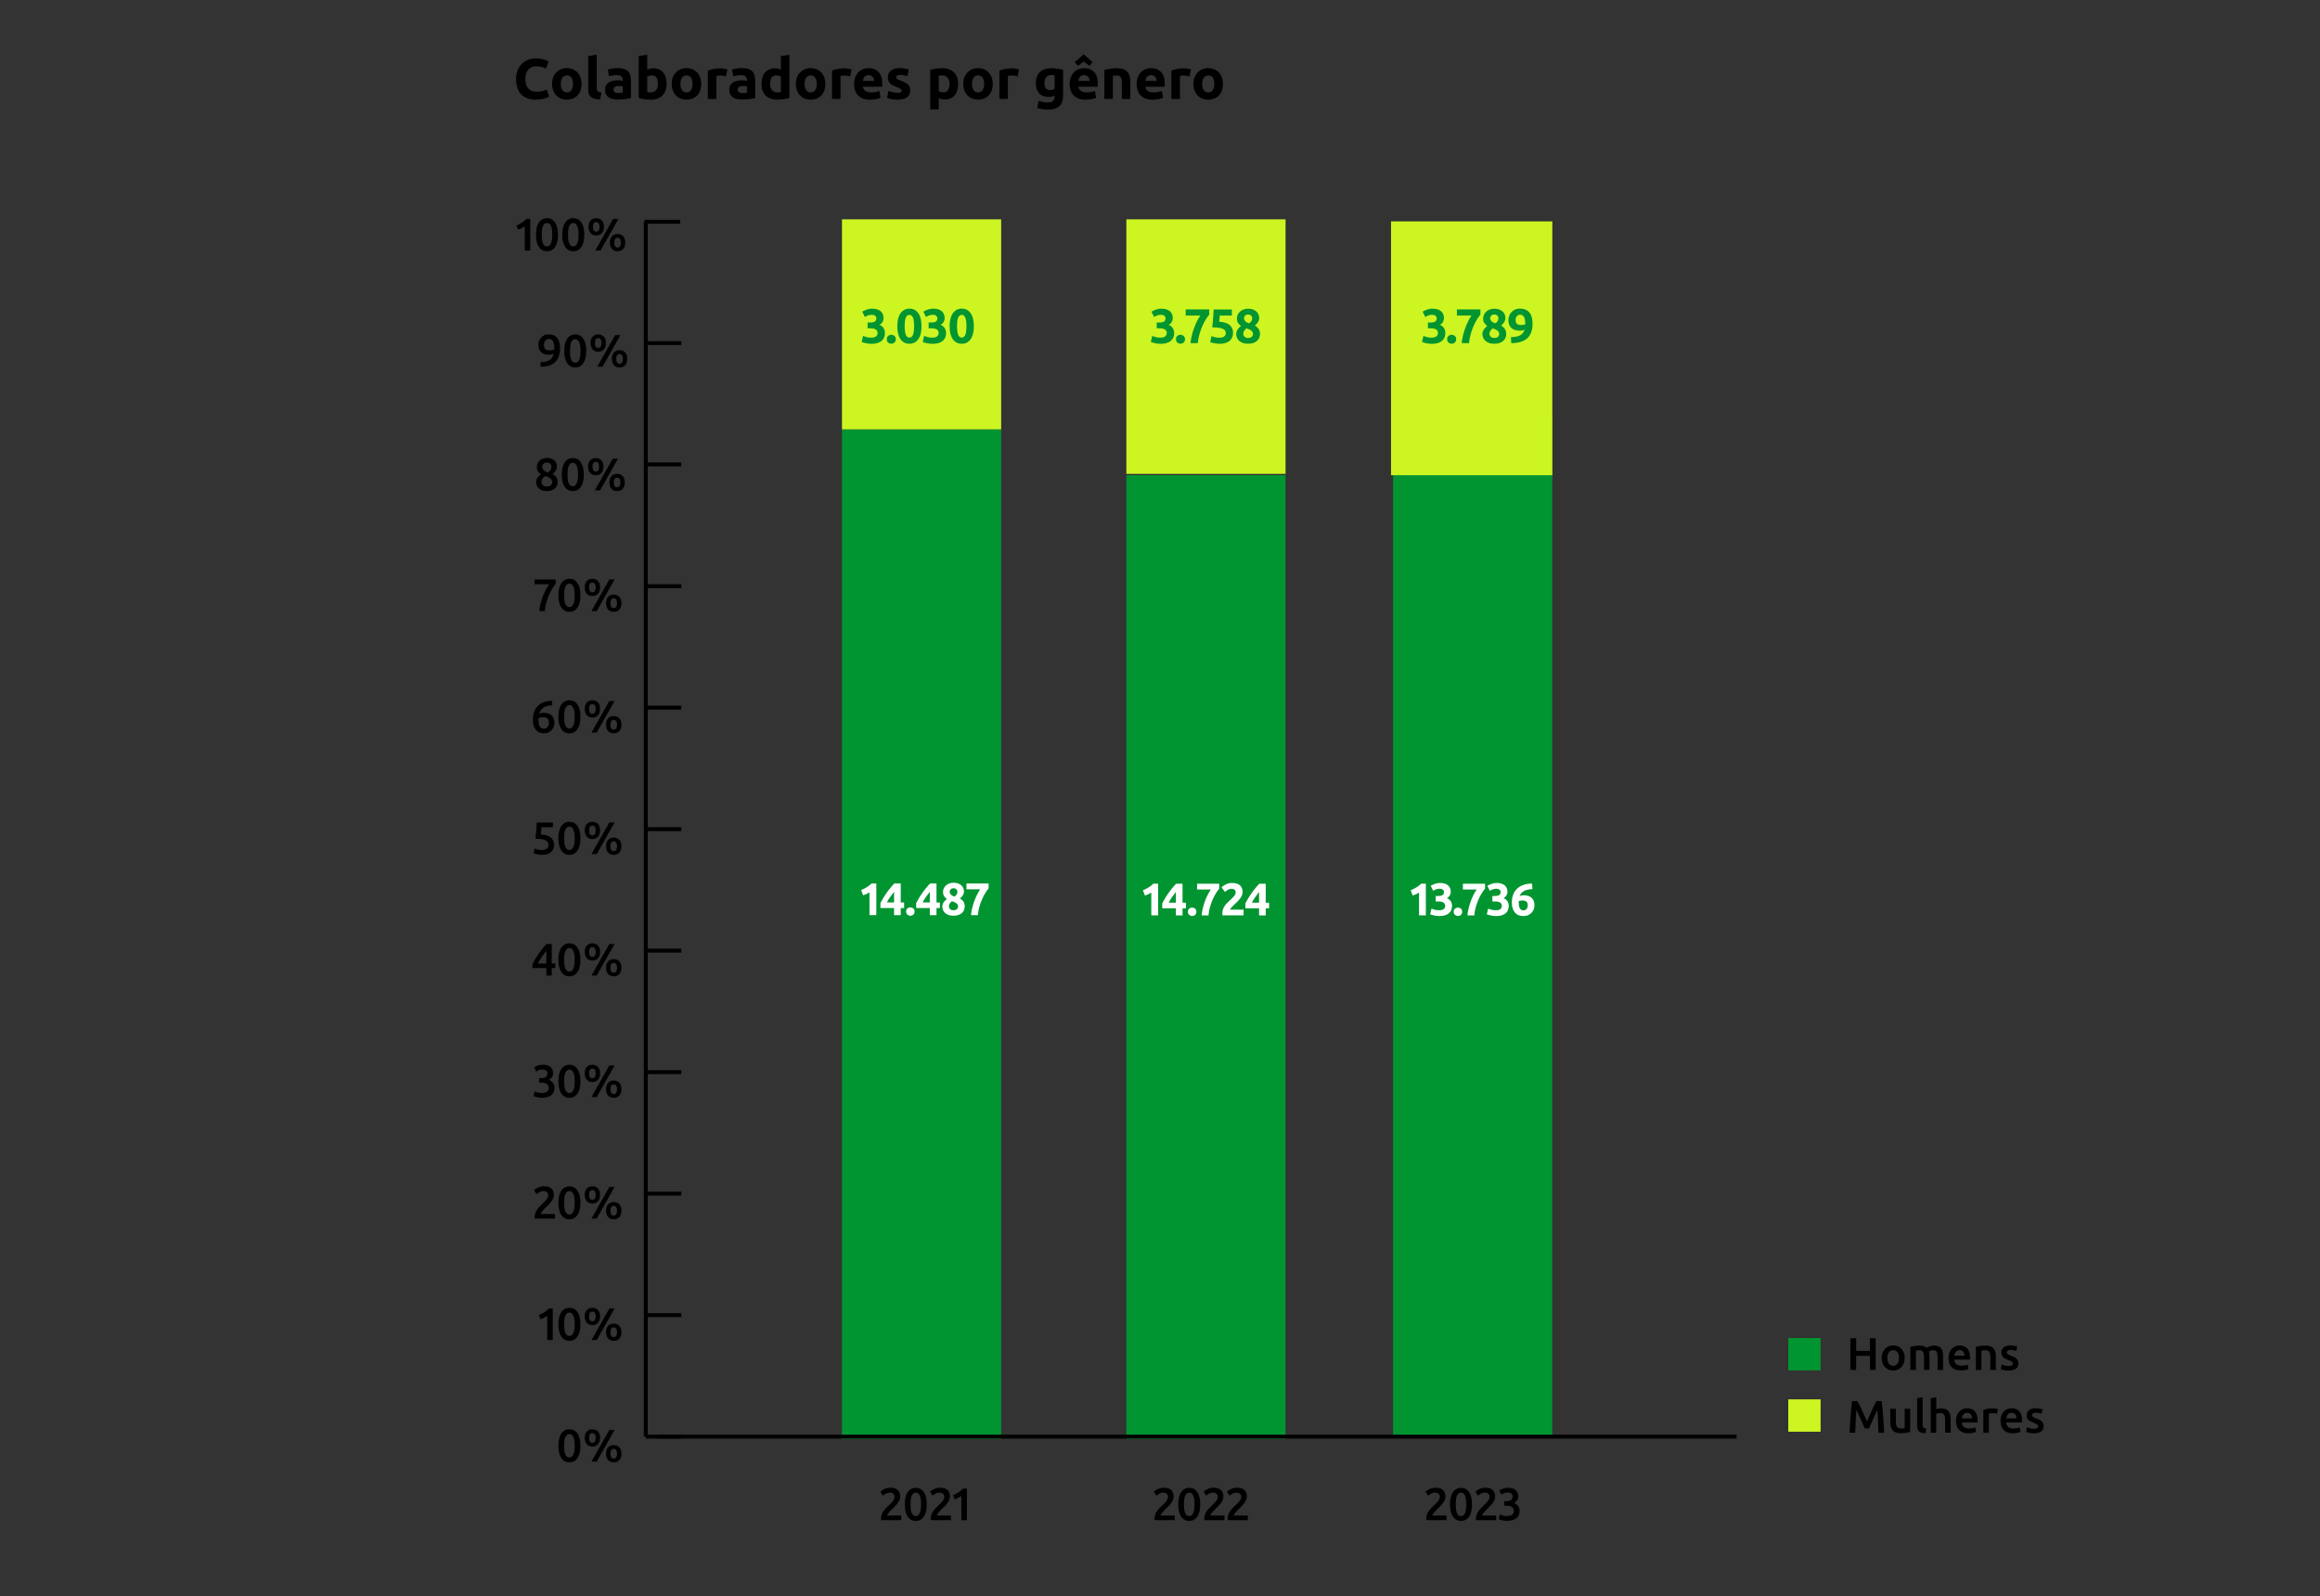 <?xml version="1.0" encoding="UTF-8"?>
<svg id="Camada_2" data-name="Camada 2" xmlns="http://www.w3.org/2000/svg" viewBox="0 0 591.84 407.21">
  <rect x="0" y="0" width="591.84" height="407.21" fill="#333333" stroke="none"/>
  <defs>
    <style>
      .cls-1 {
        stroke: #000;
        stroke-miterlimit: 10;
      }

      .cls-1, .cls-2 {
        fill: none;
      }

      .cls-3 {
        fill: #009530;
      }

      .cls-3, .cls-4, .cls-5, .cls-2, .cls-6 {
        stroke-width: 0px;
      }

      .cls-5 {
        fill: #cdf522;
      }

      .cls-6 {
        fill: #fff;
      }
    </style>
  </defs>
  <g id="Camada_1-2" data-name="Camada 1">
    <g>
      <path class="cls-4" d="m299.4,381.87c0,.28-.06.55-.17.82-.12.27-.27.53-.45.78-.18.25-.39.5-.62.73-.23.24-.47.47-.7.69-.12.12-.26.26-.42.42-.16.16-.3.33-.44.49-.14.16-.26.32-.36.47-.1.15-.16.28-.16.38h3.59v1.19h-5.14c0-.06-.01-.14-.01-.23v-.2c0-.37.06-.72.18-1.03s.28-.61.47-.88c.19-.27.41-.53.65-.77.24-.24.48-.48.72-.71.19-.18.36-.35.54-.53.17-.17.32-.34.45-.51.13-.17.23-.34.31-.51.08-.17.12-.35.12-.54,0-.4-.12-.69-.35-.86-.23-.17-.52-.26-.85-.26-.22,0-.42.03-.61.09-.19.06-.35.14-.5.22-.14.08-.27.17-.38.26-.11.09-.19.16-.24.21l-.7-.99c.33-.31.71-.56,1.15-.75.44-.19.91-.29,1.42-.29.86,0,1.5.21,1.9.61.41.41.61.96.61,1.67Z"/>
      <path class="cls-4" d="m306.19,383.81c0,1.36-.25,2.4-.75,3.13s-1.18,1.09-2.06,1.09-1.57-.36-2.06-1.09c-.5-.73-.75-1.77-.75-3.13,0-.68.06-1.28.19-1.8.13-.53.31-.96.56-1.32s.54-.63.89-.82c.35-.19.74-.28,1.17-.28.88,0,1.56.36,2.06,1.09s.75,1.77.75,3.13Zm-1.46,0c0-.42-.02-.81-.07-1.18-.05-.37-.12-.68-.23-.95s-.24-.48-.41-.63c-.17-.16-.38-.23-.64-.23s-.47.08-.65.23c-.17.15-.31.37-.42.63-.1.27-.18.58-.22.95-.04.37-.06.76-.06,1.18s.02.81.06,1.18c.04.37.12.68.22.95.1.27.24.48.42.63.17.16.39.23.65.23s.47-.08.64-.23c.17-.15.31-.37.41-.63s.18-.58.23-.95c.05-.37.07-.76.07-1.18Z"/>
      <path class="cls-4" d="m312.09,381.87c0,.28-.06.55-.17.82-.12.27-.27.53-.45.78-.18.25-.39.5-.62.73-.23.24-.47.47-.7.69-.12.12-.26.26-.42.42-.16.16-.3.33-.44.49-.14.16-.26.32-.36.47-.1.15-.16.28-.16.38h3.59v1.19h-5.14c0-.06-.01-.14-.01-.23v-.2c0-.37.06-.72.18-1.03s.28-.61.47-.88c.19-.27.41-.53.65-.77.24-.24.48-.48.72-.71.19-.18.36-.35.54-.53.17-.17.32-.34.45-.51.13-.17.23-.34.31-.51.08-.17.12-.35.12-.54,0-.4-.12-.69-.35-.86-.23-.17-.52-.26-.85-.26-.22,0-.42.03-.61.09-.19.06-.35.14-.5.22-.14.08-.27.17-.38.26-.11.09-.19.16-.24.21l-.7-.99c.33-.31.71-.56,1.15-.75.44-.19.91-.29,1.42-.29.86,0,1.5.21,1.9.61.41.41.61.96.61,1.67Z"/>
      <path class="cls-4" d="m318.06,381.87c0,.28-.06.55-.17.82-.12.27-.27.53-.45.78-.18.25-.39.5-.62.73-.23.24-.47.47-.7.69-.12.12-.26.26-.42.42-.16.16-.3.33-.44.49-.14.16-.26.32-.36.47-.1.15-.16.28-.16.38h3.59v1.19h-5.14c0-.06-.01-.14-.01-.23v-.2c0-.37.06-.72.18-1.03.12-.31.28-.61.47-.88.19-.27.41-.53.65-.77.24-.24.48-.48.72-.71.19-.18.37-.35.54-.53.17-.17.32-.34.45-.51.13-.17.23-.34.31-.51.08-.17.12-.35.12-.54,0-.4-.12-.69-.35-.86-.23-.17-.52-.26-.85-.26-.22,0-.42.03-.61.09s-.35.14-.5.22c-.14.08-.27.17-.38.26-.11.09-.19.16-.24.21l-.7-.99c.33-.31.71-.56,1.15-.75.44-.19.91-.29,1.42-.29.86,0,1.5.21,1.9.61.41.41.61.96.61,1.67Z"/>
    </g>
    <g>
      <path class="cls-4" d="m368.73,381.87c0,.28-.06.55-.17.82-.12.27-.27.53-.45.78-.18.25-.39.5-.62.73-.23.24-.47.47-.7.69-.12.12-.26.26-.42.42-.16.16-.3.33-.44.49-.14.16-.26.32-.36.47-.1.15-.16.28-.16.38h3.59v1.19h-5.14c0-.06-.01-.14-.01-.23v-.2c0-.37.06-.72.18-1.03.12-.31.28-.61.47-.88.19-.27.41-.53.65-.77.24-.24.48-.48.72-.71.19-.18.37-.35.54-.53.17-.17.32-.34.45-.51.13-.17.23-.34.31-.51.08-.17.12-.35.12-.54,0-.4-.12-.69-.35-.86-.23-.17-.52-.26-.85-.26-.22,0-.42.03-.61.09s-.35.14-.5.22c-.14.08-.27.17-.38.26-.11.09-.19.16-.24.21l-.7-.99c.33-.31.71-.56,1.15-.75.44-.19.91-.29,1.42-.29.86,0,1.5.21,1.9.61.41.41.61.96.61,1.67Z"/>
      <path class="cls-4" d="m375.52,383.81c0,1.36-.25,2.4-.75,3.13s-1.18,1.09-2.06,1.09-1.56-.36-2.06-1.09-.75-1.77-.75-3.13c0-.68.06-1.28.19-1.8.13-.53.31-.96.56-1.32s.54-.63.89-.82c.35-.19.74-.28,1.17-.28.88,0,1.56.36,2.06,1.09s.75,1.77.75,3.13Zm-1.46,0c0-.42-.02-.81-.07-1.18-.05-.37-.12-.68-.23-.95-.1-.27-.24-.48-.41-.63-.17-.16-.38-.23-.64-.23s-.47.08-.65.23c-.17.15-.31.37-.42.63s-.18.58-.22.95c-.04.37-.06.76-.06,1.18s.02.81.06,1.18c.04.37.12.68.22.95s.24.48.42.63c.17.16.39.23.65.23s.47-.08.64-.23c.17-.15.31-.37.41-.63.1-.27.18-.58.23-.95.05-.37.07-.76.07-1.18Z"/>
      <path class="cls-4" d="m381.42,381.87c0,.28-.06.55-.17.82-.12.27-.27.53-.45.78-.18.25-.39.5-.62.73-.23.24-.47.47-.7.69-.12.12-.26.26-.42.42-.16.16-.3.33-.44.49-.14.16-.26.32-.36.47-.1.15-.16.28-.16.38h3.59v1.19h-5.14c0-.06-.01-.14-.01-.23v-.2c0-.37.06-.72.18-1.03.12-.31.28-.61.47-.88.19-.27.41-.53.65-.77.24-.24.48-.48.72-.71.19-.18.37-.35.54-.53.17-.17.32-.34.45-.51.13-.17.23-.34.31-.51.08-.17.12-.35.12-.54,0-.4-.12-.69-.35-.86-.23-.17-.52-.26-.85-.26-.22,0-.42.03-.61.09s-.35.14-.5.22c-.14.08-.27.17-.38.26-.11.09-.19.16-.24.21l-.7-.99c.33-.31.71-.56,1.15-.75.44-.19.91-.29,1.42-.29.86,0,1.5.21,1.9.61.41.41.61.96.61,1.67Z"/>
      <path class="cls-4" d="m384.51,388.03c-.21,0-.43-.01-.65-.04s-.43-.06-.63-.11c-.2-.04-.38-.09-.54-.14-.16-.05-.29-.1-.37-.15l.28-1.2c.16.08.4.16.71.26.31.1.69.14,1.15.14.61,0,1.06-.12,1.33-.36.27-.24.41-.55.41-.95,0-.26-.05-.47-.16-.64-.1-.17-.25-.31-.43-.41-.18-.11-.39-.18-.63-.22s-.49-.06-.75-.06h-.48v-1.14h.58c.18,0,.36-.02.54-.05.18-.04.35-.1.5-.19.15-.09.27-.21.36-.36.09-.15.14-.34.14-.57,0-.19-.04-.35-.1-.48-.07-.13-.16-.24-.27-.33s-.24-.15-.39-.19-.3-.06-.47-.06c-.35,0-.66.05-.93.16-.27.11-.51.22-.72.36l-.51-1.05c.11-.07.24-.14.4-.22s.33-.15.52-.22c.19-.07.39-.12.61-.17s.45-.06.69-.06c.45,0,.84.05,1.17.16.33.11.6.26.81.46.21.2.37.43.48.7.1.27.16.56.16.88,0,.37-.1.71-.31,1-.21.29-.47.52-.8.67.42.15.77.39,1.04.73s.41.78.41,1.32c0,.36-.06.69-.19,1-.12.31-.31.57-.57.79s-.58.4-.97.52c-.39.13-.86.19-1.4.19Z"/>
    </g>
    <g>
      <path class="cls-4" d="m477.03,341.43h1.47v8.07h-1.47v-3.58h-3.51v3.58h-1.47v-8.07h1.47v3.23h3.51v-3.23Z"/>
      <path class="cls-4" d="m485.88,346.45c0,.48-.07.92-.21,1.32-.14.4-.34.73-.59,1.01s-.57.5-.93.65c-.36.15-.76.23-1.19.23s-.83-.08-1.19-.23c-.36-.16-.66-.37-.92-.65s-.46-.62-.6-1.01c-.14-.4-.22-.83-.22-1.32s.07-.92.22-1.31c.14-.39.35-.73.61-1.01.26-.28.57-.5.93-.65.36-.15.75-.23,1.18-.23s.82.07,1.18.23c.36.15.67.37.93.65s.46.62.6,1.01c.14.39.22.83.22,1.31Zm-1.44,0c0-.61-.13-1.09-.39-1.44s-.62-.53-1.09-.53-.83.18-1.09.53-.39.83-.39,1.44.13,1.1.39,1.46.62.54,1.09.54.83-.18,1.09-.54.39-.84.39-1.46Z"/>
      <path class="cls-4" d="m490.81,346.3c0-.64-.08-1.1-.24-1.38-.16-.29-.46-.43-.89-.43-.16,0-.33.01-.51.04-.19.02-.33.04-.42.06v4.92h-1.41v-5.89c.27-.08.63-.15,1.07-.22.44-.07.9-.1,1.39-.1.42,0,.76.05,1.03.16.27.11.49.25.67.43.09-.06.19-.13.33-.2.13-.07.28-.13.44-.19s.34-.11.52-.15c.18-.04.37-.06.55-.06.47,0,.86.07,1.17.2.31.14.55.33.72.57s.29.54.36.89c.07.35.1.72.1,1.13v3.43h-1.41v-3.21c0-.64-.08-1.1-.23-1.38-.16-.29-.45-.43-.9-.43-.23,0-.44.04-.64.11-.2.07-.35.14-.45.21.06.19.1.4.13.62s.03.45.03.7v3.37h-1.41v-3.21Z"/>
      <path class="cls-4" d="m497.07,346.49c0-.54.08-1.01.24-1.41.16-.4.37-.74.63-1.01s.57-.47.91-.61.69-.2,1.05-.2c.84,0,1.49.26,1.96.78.47.52.7,1.3.7,2.33,0,.08,0,.17,0,.26,0,.1,0,.19-.02.26h-4.02c.04.49.21.87.52,1.13.31.27.75.4,1.33.4.34,0,.65-.03.94-.09s.51-.13.67-.2l.19,1.15c-.08.04-.18.08-.32.12-.14.04-.29.08-.47.12-.17.04-.36.06-.56.09s-.41.04-.62.04c-.54,0-1-.08-1.4-.24-.4-.16-.72-.38-.98-.66s-.45-.62-.57-1c-.12-.38-.19-.8-.19-1.26Zm4.09-.63c0-.2-.03-.38-.08-.55-.05-.17-.13-.33-.24-.45-.1-.13-.23-.23-.38-.3-.15-.07-.33-.11-.54-.11s-.41.04-.57.12c-.16.08-.3.19-.41.32-.11.13-.2.28-.26.45-.06.17-.1.35-.13.53h2.62Z"/>
      <path class="cls-4" d="m504.06,343.61c.27-.08.62-.15,1.06-.22s.92-.1,1.44-.1c.5,0,.91.07,1.25.2.33.14.6.33.8.57s.34.54.42.89.12.72.12,1.13v3.43h-1.41v-3.21c0-.33-.02-.6-.06-.83s-.11-.42-.21-.56c-.1-.14-.23-.25-.4-.31-.17-.07-.37-.1-.61-.1-.18,0-.37.01-.56.04-.19.02-.34.04-.43.06v4.92h-1.41v-5.89Z"/>
      <path class="cls-4" d="m512.4,348.49c.37,0,.64-.04.82-.13.17-.09.26-.24.26-.46,0-.2-.09-.37-.27-.5-.18-.13-.48-.28-.9-.43-.26-.09-.49-.19-.7-.3-.21-.1-.4-.23-.55-.37-.16-.14-.28-.31-.37-.51s-.13-.44-.13-.73c0-.56.21-1,.62-1.32s.97-.48,1.68-.48c.36,0,.7.03,1.02.1.33.07.57.13.73.19l-.26,1.14c-.16-.07-.35-.13-.59-.19s-.52-.09-.84-.09c-.29,0-.52.05-.7.15-.18.1-.27.25-.27.45,0,.1.02.19.05.27.04.08.1.15.18.21s.2.13.34.2c.14.07.31.13.51.21.33.12.62.25.85.37.23.12.43.26.58.41.15.15.26.32.33.52.07.19.1.43.1.7,0,.58-.22,1.02-.65,1.32s-1.05.45-1.85.45c-.54,0-.97-.04-1.29-.13-.33-.09-.56-.16-.69-.22l.24-1.18c.21.09.46.17.75.24.29.08.62.12,1,.12Z"/>
      <path class="cls-4" d="m473.83,357.45c.17.29.36.66.57,1.08.21.43.42.88.64,1.35.22.47.43.95.65,1.43.21.49.41.93.59,1.35.18-.41.37-.86.58-1.35.21-.49.42-.96.64-1.43.22-.47.43-.92.64-1.35.21-.43.4-.79.57-1.08h1.32c.07.59.14,1.22.2,1.88.06.66.12,1.34.17,2.04.05.7.1,1.39.14,2.1.04.7.08,1.39.11,2.06h-1.44c-.03-.94-.07-1.91-.11-2.9-.04-.99-.11-1.96-.2-2.89-.09.18-.19.39-.3.64-.12.25-.24.52-.37.81-.13.29-.27.59-.4.9-.14.31-.27.61-.4.9-.13.29-.25.56-.35.81-.11.25-.2.47-.28.65h-1.1c-.08-.18-.17-.39-.28-.65-.11-.26-.23-.53-.36-.82-.13-.29-.26-.59-.4-.9-.14-.31-.27-.61-.4-.9-.13-.29-.26-.56-.37-.81s-.22-.46-.3-.63c-.09.93-.15,1.89-.2,2.89s-.08,1.96-.11,2.9h-1.44c.03-.67.07-1.36.11-2.07.04-.71.09-1.42.14-2.13s.11-1.38.17-2.04c.06-.66.13-1.27.2-1.83h1.36Z"/>
      <path class="cls-4" d="m487.29,365.34c-.27.07-.62.14-1.06.21s-.91.11-1.43.11c-.49,0-.9-.07-1.23-.21-.33-.14-.59-.33-.79-.58-.2-.25-.34-.54-.43-.89s-.13-.72-.13-1.14v-3.41h1.41v3.19c0,.65.1,1.12.29,1.4.19.28.52.42,1,.42.17,0,.35,0,.54-.02s.33-.04.43-.06v-4.93h1.41v5.91Z"/>
      <path class="cls-4" d="m491.2,365.64c-.42,0-.77-.05-1.04-.14-.28-.08-.5-.21-.66-.37-.16-.16-.28-.36-.34-.59-.07-.24-.1-.51-.1-.81v-7.01l1.41-.23v6.98c0,.17.01.32.04.43.03.12.08.22.15.3.07.08.17.14.29.19.12.04.27.07.46.1l-.2,1.17Z"/>
      <path class="cls-4" d="m492.54,365.52v-8.81l1.41-.23v3.02c.16-.05.34-.1.54-.14.21-.04.41-.06.61-.06.49,0,.9.07,1.22.2.32.14.58.33.77.57.19.24.33.54.41.88s.12.72.12,1.14v3.42h-1.41v-3.2c0-.33-.02-.6-.06-.83-.04-.23-.11-.41-.21-.56-.1-.14-.23-.25-.39-.31s-.37-.1-.61-.1c-.19,0-.38.02-.57.06s-.34.07-.43.11v4.85h-1.41Z"/>
      <path class="cls-4" d="m498.98,362.51c0-.54.08-1.01.24-1.41.16-.4.37-.74.63-1.01.26-.27.57-.47.91-.61.34-.13.69-.2,1.05-.2.84,0,1.49.26,1.96.78.47.52.71,1.3.71,2.33,0,.08,0,.16,0,.26,0,.1,0,.18-.02.26h-4.02c.04.49.21.87.52,1.14s.75.4,1.33.4c.34,0,.65-.03.94-.09.28-.06.51-.13.67-.2l.19,1.15c-.08.04-.18.08-.32.12-.14.04-.29.08-.47.12s-.36.06-.56.09c-.2.02-.41.04-.62.04-.54,0-1-.08-1.4-.24-.4-.16-.72-.38-.98-.66-.26-.29-.45-.62-.57-1-.12-.38-.19-.81-.19-1.27Zm4.09-.63c0-.19-.03-.38-.08-.55-.05-.18-.13-.33-.24-.46-.1-.13-.23-.23-.38-.3s-.33-.11-.54-.11-.41.04-.57.12-.3.19-.41.32c-.11.13-.2.28-.26.46-.06.17-.1.35-.13.52h2.62Z"/>
      <path class="cls-4" d="m509.44,360.7c-.12-.04-.28-.08-.48-.12-.21-.04-.44-.06-.72-.06-.16,0-.32.02-.5.05-.17.03-.3.06-.37.08v4.88h-1.41v-5.8c.27-.1.61-.2,1.02-.29.41-.09.86-.13,1.36-.13.09,0,.2,0,.33.02.12.01.25.03.37.05.12.02.24.04.36.07.12.03.21.05.28.07l-.24,1.19Z"/>
      <path class="cls-4" d="m510.33,362.51c0-.54.08-1.01.24-1.41.16-.4.37-.74.63-1.01.26-.27.57-.47.91-.61.34-.13.69-.2,1.05-.2.84,0,1.49.26,1.96.78.47.52.71,1.3.71,2.33,0,.08,0,.16,0,.26,0,.1,0,.18-.02.26h-4.02c.04.49.21.87.52,1.14s.75.4,1.33.4c.34,0,.65-.03.94-.09.28-.06.51-.13.67-.2l.19,1.15c-.08.04-.18.08-.32.12-.14.04-.29.08-.47.12s-.36.06-.56.09c-.2.02-.41.04-.62.04-.54,0-1-.08-1.4-.24-.4-.16-.72-.38-.98-.66-.26-.29-.45-.62-.57-1-.12-.38-.19-.81-.19-1.27Zm4.09-.63c0-.19-.03-.38-.08-.55-.05-.18-.13-.33-.24-.46-.1-.13-.23-.23-.38-.3s-.33-.11-.54-.11-.41.04-.57.12-.3.19-.41.32c-.11.13-.2.28-.26.46-.06.17-.1.35-.13.52h2.62Z"/>
      <path class="cls-4" d="m518.85,364.51c.37,0,.64-.04.82-.13.17-.09.26-.24.26-.46,0-.2-.09-.37-.27-.5-.18-.13-.48-.28-.9-.43-.26-.09-.49-.19-.7-.3-.21-.11-.4-.23-.55-.37-.16-.14-.28-.31-.37-.51-.09-.2-.13-.44-.13-.73,0-.56.21-1,.62-1.32s.97-.48,1.68-.48c.36,0,.7.03,1.02.1s.57.13.73.19l-.26,1.14c-.16-.07-.35-.13-.59-.19-.24-.06-.52-.09-.84-.09-.29,0-.52.05-.7.14s-.27.25-.27.45c0,.1.02.19.05.27s.1.15.18.21c.09.07.2.13.34.2.14.07.31.13.51.2.33.12.62.25.85.37s.43.26.58.41c.15.15.26.32.33.52.07.2.1.43.1.7,0,.58-.22,1.02-.65,1.32s-1.05.45-1.85.45c-.54,0-.97-.04-1.29-.13-.33-.09-.56-.16-.69-.21l.24-1.18c.21.09.46.17.75.25.29.08.62.12,1,.12Z"/>
    </g>
    <rect class="cls-3" x="456.19" y="341.37" width="8.25" height="8.25"/>
    <rect class="cls-5" x="456.19" y="357.02" width="8.25" height="8.25"/>
    <g>
      <g>
        <g>
          <path class="cls-4" d="m148.07,368.86c0,1.36-.25,2.4-.75,3.13s-1.18,1.09-2.06,1.09-1.56-.36-2.06-1.09-.75-1.77-.75-3.13c0-.68.06-1.28.19-1.8.13-.53.31-.96.56-1.32s.54-.63.89-.82c.35-.19.74-.28,1.17-.28.88,0,1.56.36,2.06,1.09s.75,1.77.75,3.13Zm-1.46,0c0-.42-.02-.81-.07-1.18-.05-.37-.12-.68-.23-.95-.1-.27-.24-.48-.41-.63-.17-.16-.38-.23-.64-.23s-.47.08-.65.23c-.17.15-.31.37-.42.63s-.18.58-.22.95c-.04.37-.06.76-.06,1.18s.02.81.06,1.18c.04.37.12.68.22.95s.24.48.42.63c.17.16.39.23.65.23s.47-.08.64-.23c.17-.15.31-.37.41-.63.1-.27.18-.58.23-.95.05-.37.07-.76.07-1.18Z"/>
          <path class="cls-4" d="m153.08,366.86c0,.71-.18,1.25-.54,1.63-.36.38-.83.57-1.42.57-.29,0-.55-.05-.79-.15-.24-.1-.45-.24-.62-.42-.17-.19-.3-.42-.4-.69s-.15-.59-.15-.94c0-.71.18-1.26.54-1.64.36-.38.83-.56,1.42-.56s1.05.19,1.42.56c.36.38.54.92.54,1.64Zm-1.11,0c0-.41-.08-.72-.23-.93-.15-.21-.36-.31-.62-.31s-.47.1-.62.31c-.15.21-.22.52-.22.93s.07.72.22.93c.15.21.35.31.62.31s.47-.1.62-.31c.15-.21.23-.52.23-.93Zm3.47-2.03h1.34l-4.56,8.07h-1.34l4.56-8.07Zm3.08,6.06c0,.71-.18,1.25-.54,1.63-.36.38-.83.57-1.42.57-.29,0-.55-.05-.79-.15s-.45-.24-.62-.43c-.17-.19-.3-.42-.4-.69-.1-.28-.15-.59-.15-.94,0-.71.18-1.26.54-1.64.36-.38.83-.56,1.42-.56s1.05.19,1.42.56c.36.38.54.92.54,1.64Zm-1.11,0c0-.41-.08-.72-.23-.93-.15-.21-.36-.31-.62-.31s-.47.1-.62.31c-.15.21-.22.52-.22.93s.07.72.22.93c.15.21.35.31.62.31s.47-.1.62-.31c.15-.21.23-.52.23-.93Z"/>
        </g>
        <g>
          <path class="cls-4" d="m137.45,335.51c.45-.18.9-.41,1.36-.69.45-.28.86-.61,1.21-.99h.99v8.07h-1.41v-6.19c-.21.16-.47.32-.79.48-.32.16-.63.28-.92.38l-.43-1.07Z"/>
          <path class="cls-4" d="m148.07,337.86c0,1.36-.25,2.4-.75,3.13-.5.72-1.18,1.09-2.06,1.09s-1.56-.36-2.06-1.09c-.5-.73-.75-1.77-.75-3.13,0-.68.06-1.28.19-1.8.13-.52.31-.96.56-1.32.24-.36.54-.63.89-.81.35-.19.74-.28,1.17-.28.88,0,1.56.36,2.06,1.09.5.73.75,1.77.75,3.13Zm-1.46,0c0-.42-.02-.81-.07-1.18-.05-.37-.12-.68-.23-.95-.1-.27-.24-.48-.41-.63-.17-.15-.38-.23-.64-.23s-.47.08-.65.23c-.17.16-.31.37-.42.63-.1.27-.18.59-.22.95-.04.36-.06.76-.06,1.18s.02.81.06,1.18c.04.37.12.68.22.95.1.27.24.48.42.63.17.15.39.23.65.23s.47-.08.64-.23c.17-.16.31-.37.41-.63.1-.27.18-.59.23-.95.05-.36.07-.76.07-1.18Z"/>
          <path class="cls-4" d="m153.08,335.86c0,.71-.18,1.25-.54,1.63-.36.38-.83.57-1.42.57-.29,0-.55-.05-.79-.14s-.45-.24-.62-.43c-.17-.19-.31-.42-.4-.69s-.15-.59-.15-.94c0-.71.18-1.26.54-1.64.36-.38.83-.56,1.42-.56s1.05.19,1.42.56c.36.38.54.92.54,1.64Zm-1.11,0c0-.41-.08-.72-.23-.93-.15-.21-.36-.31-.62-.31s-.47.1-.62.31c-.15.21-.22.51-.22.93s.07.72.22.93c.15.21.35.31.62.31s.47-.1.62-.31c.15-.21.23-.51.23-.93Zm3.47-2.03h1.34l-4.56,8.07h-1.34l4.56-8.07Zm3.08,6.06c0,.71-.18,1.25-.54,1.63-.36.38-.83.57-1.42.57-.29,0-.55-.05-.79-.14-.24-.1-.45-.24-.62-.43-.17-.19-.31-.42-.4-.69-.1-.28-.15-.59-.15-.94,0-.71.18-1.26.54-1.64s.83-.57,1.42-.57,1.05.19,1.42.57c.36.38.54.92.54,1.64Zm-1.11,0c0-.41-.08-.72-.23-.93-.15-.21-.36-.31-.62-.31s-.47.1-.62.31c-.15.21-.22.51-.22.93s.07.72.22.93.35.31.62.31.47-.1.62-.31.23-.51.23-.93Z"/>
        </g>
        <g>
          <path class="cls-4" d="m141.28,304.93c0,.28-.06.55-.17.82-.12.27-.27.53-.45.78s-.39.5-.62.73c-.23.24-.47.47-.7.69-.12.12-.26.26-.42.42-.16.16-.3.33-.44.49-.14.16-.26.32-.36.47-.1.15-.16.28-.16.38h3.59v1.19h-5.14c0-.06-.01-.14-.01-.23v-.2c0-.37.06-.72.18-1.03.12-.31.28-.61.47-.88.19-.27.41-.53.65-.77s.48-.48.72-.71c.19-.18.37-.35.54-.52.17-.17.32-.34.45-.51.13-.17.23-.34.31-.51.08-.18.12-.36.12-.54,0-.4-.12-.69-.35-.86-.23-.17-.52-.26-.85-.26-.22,0-.42.03-.61.09s-.35.13-.5.22-.27.17-.38.26c-.11.09-.19.16-.24.22l-.7-.99c.33-.31.71-.56,1.15-.75.44-.19.91-.29,1.42-.29.86,0,1.5.2,1.9.61s.61.96.61,1.67Z"/>
          <path class="cls-4" d="m148.07,306.87c0,1.36-.25,2.4-.75,3.13-.5.72-1.18,1.09-2.06,1.09s-1.56-.36-2.06-1.09c-.5-.73-.75-1.77-.75-3.13,0-.68.06-1.28.19-1.8.13-.52.31-.96.56-1.32.24-.36.54-.63.89-.81.35-.19.74-.28,1.17-.28.88,0,1.56.36,2.06,1.09.5.73.75,1.77.75,3.13Zm-1.46,0c0-.42-.02-.81-.07-1.18-.05-.37-.12-.68-.23-.95-.1-.27-.24-.48-.41-.63-.17-.15-.38-.23-.64-.23s-.47.08-.65.23c-.17.16-.31.37-.42.63-.1.27-.18.59-.22.95-.04.36-.06.76-.06,1.18s.02.81.06,1.18c.04.37.12.68.22.95.1.27.24.48.42.63.17.15.39.23.65.23s.47-.08.64-.23c.17-.16.31-.37.41-.63.1-.27.18-.59.23-.95.05-.36.07-.76.07-1.18Z"/>
          <path class="cls-4" d="m153.08,304.86c0,.71-.18,1.25-.54,1.63s-.83.57-1.42.57c-.29,0-.55-.05-.79-.14-.24-.1-.45-.24-.62-.43-.17-.19-.3-.42-.4-.69s-.15-.59-.15-.94c0-.71.18-1.26.54-1.64s.83-.56,1.42-.56,1.05.19,1.42.56.54.92.54,1.64Zm-1.11,0c0-.41-.08-.72-.23-.93-.15-.21-.36-.31-.62-.31s-.47.1-.62.31c-.15.21-.22.51-.22.93s.07.72.22.93c.15.21.35.31.62.31s.47-.1.62-.31c.15-.21.23-.51.23-.93Zm3.47-2.03h1.34l-4.56,8.07h-1.34l4.56-8.07Zm3.08,6.06c0,.71-.18,1.25-.54,1.63-.36.38-.83.57-1.42.57-.29,0-.55-.05-.79-.14-.24-.1-.45-.24-.62-.43-.17-.19-.3-.42-.4-.69s-.15-.59-.15-.94c0-.71.18-1.26.54-1.64.36-.38.83-.57,1.42-.57s1.05.19,1.42.57c.36.38.54.92.54,1.64Zm-1.11,0c0-.41-.08-.72-.23-.93-.15-.21-.36-.31-.62-.31s-.47.1-.62.31c-.15.21-.22.51-.22.93s.07.72.22.93c.15.21.35.31.62.31s.47-.1.62-.31.23-.51.23-.93Z"/>
        </g>
        <g>
          <path class="cls-4" d="m138.3,280.09c-.21,0-.43-.01-.65-.04-.22-.03-.43-.06-.63-.11s-.38-.09-.54-.14c-.16-.05-.29-.1-.37-.15l.28-1.2c.16.08.4.16.71.26s.69.14,1.15.14c.61,0,1.06-.12,1.33-.36.27-.24.41-.55.41-.95,0-.26-.05-.47-.16-.64-.1-.17-.25-.31-.43-.41-.18-.11-.39-.18-.63-.22-.24-.04-.49-.06-.75-.06h-.48v-1.14h.58c.18,0,.36-.02.54-.05s.35-.1.5-.19c.15-.09.27-.21.36-.36.09-.15.14-.34.14-.57,0-.19-.03-.35-.1-.48-.07-.13-.16-.24-.27-.33-.11-.09-.24-.15-.39-.19s-.3-.06-.47-.06c-.35,0-.66.05-.93.16s-.51.22-.72.36l-.51-1.05c.11-.07.24-.14.4-.22s.33-.15.52-.22c.19-.07.39-.12.61-.17.22-.04.45-.06.69-.06.45,0,.84.05,1.17.16.33.11.6.26.81.46.21.2.37.43.48.7s.16.56.16.88c0,.37-.1.71-.31,1-.21.29-.47.52-.8.67.42.15.77.39,1.04.73.28.34.41.78.41,1.32,0,.36-.06.69-.19,1-.12.31-.31.57-.57.79s-.58.4-.97.52c-.39.13-.86.19-1.4.19Z"/>
          <path class="cls-4" d="m148.07,275.87c0,1.36-.25,2.4-.75,3.13s-1.18,1.09-2.06,1.09-1.56-.36-2.06-1.09-.75-1.77-.75-3.13c0-.68.06-1.28.19-1.8.13-.53.31-.96.56-1.32s.54-.63.89-.82c.35-.19.74-.28,1.17-.28.88,0,1.56.36,2.06,1.09s.75,1.77.75,3.13Zm-1.46,0c0-.42-.02-.81-.07-1.18-.05-.37-.12-.68-.23-.95-.1-.27-.24-.48-.41-.63-.17-.16-.38-.23-.64-.23s-.47.08-.65.23c-.17.15-.31.37-.42.63s-.18.58-.22.95c-.04.37-.06.76-.06,1.18s.02.81.06,1.18c.04.37.12.68.22.95s.24.48.42.63c.17.16.39.23.65.23s.47-.08.64-.23c.17-.15.31-.37.41-.63.1-.27.18-.58.23-.95.05-.37.07-.76.07-1.18Z"/>
          <path class="cls-4" d="m153.08,273.86c0,.71-.18,1.25-.54,1.63-.36.38-.83.57-1.42.57-.29,0-.55-.05-.79-.15-.24-.1-.45-.24-.62-.42-.17-.19-.31-.42-.4-.69s-.15-.59-.15-.94c0-.71.18-1.26.54-1.64.36-.38.83-.56,1.42-.56s1.05.19,1.42.56c.36.38.54.92.54,1.64Zm-1.11,0c0-.41-.08-.72-.23-.93-.15-.21-.36-.31-.62-.31s-.47.1-.62.31c-.15.21-.22.52-.22.93s.07.72.22.93c.15.21.35.31.62.31s.47-.1.62-.31c.15-.21.23-.52.23-.93Zm3.47-2.03h1.34l-4.56,8.07h-1.34l4.56-8.07Zm3.08,6.06c0,.71-.18,1.25-.54,1.63-.36.38-.83.57-1.42.57-.29,0-.55-.05-.79-.15s-.45-.24-.62-.43c-.17-.19-.31-.42-.4-.69-.1-.28-.15-.59-.15-.94,0-.71.18-1.26.54-1.64s.83-.56,1.42-.56,1.05.19,1.42.56c.36.38.54.92.54,1.64Zm-1.11,0c0-.41-.08-.72-.23-.93-.15-.21-.36-.31-.62-.31s-.47.1-.62.31c-.15.21-.22.52-.22.93s.07.72.22.93c.15.21.35.31.62.31s.47-.1.62-.31c.15-.21.23-.52.23-.93Z"/>
        </g>
        <g>
          <path class="cls-4" d="m140.75,240.84v4.99h.91v1.15h-.91v1.93h-1.37v-1.93h-3.54v-1c.16-.34.36-.73.62-1.18s.55-.9.87-1.36c.32-.46.66-.92,1.01-1.38.36-.45.71-.86,1.07-1.22h1.34Zm-1.37,1.74c-.19.22-.38.46-.58.72-.2.26-.39.52-.58.8-.19.28-.37.57-.54.86s-.33.58-.47.87h2.16v-3.25Z"/>
          <path class="cls-4" d="m148.07,244.87c0,1.36-.25,2.4-.75,3.13-.5.72-1.18,1.09-2.06,1.09s-1.57-.36-2.06-1.09c-.5-.73-.75-1.77-.75-3.13,0-.68.06-1.28.19-1.8.13-.52.31-.96.56-1.32.24-.36.54-.63.89-.81.35-.19.74-.28,1.17-.28.88,0,1.56.36,2.06,1.09.5.73.75,1.77.75,3.13Zm-1.46,0c0-.42-.02-.81-.07-1.18-.05-.37-.12-.68-.23-.95-.1-.27-.24-.48-.41-.63-.17-.15-.38-.23-.64-.23s-.47.08-.65.23c-.17.16-.31.37-.42.63-.1.27-.18.59-.22.95-.04.36-.06.76-.06,1.18s.02.81.06,1.18c.04.37.12.68.22.95.1.27.24.48.42.63.17.15.39.23.65.23s.47-.08.64-.23c.17-.16.31-.37.41-.63.1-.27.18-.59.23-.95.05-.36.07-.76.07-1.18Z"/>
          <path class="cls-4" d="m153.08,242.87c0,.71-.18,1.25-.54,1.63-.36.38-.83.57-1.42.57-.29,0-.55-.05-.79-.14s-.45-.24-.62-.43c-.17-.19-.31-.42-.4-.69s-.15-.59-.15-.94c0-.71.18-1.26.54-1.64.36-.38.83-.56,1.42-.56s1.05.19,1.42.56c.36.38.54.92.54,1.64Zm-1.11,0c0-.41-.08-.72-.23-.93-.15-.21-.36-.31-.62-.31s-.47.1-.62.31c-.15.21-.22.51-.22.93s.07.72.22.93c.15.21.35.31.62.31s.47-.1.62-.31c.15-.21.23-.51.23-.93Zm3.47-2.03h1.34l-4.56,8.07h-1.34l4.56-8.07Zm3.08,6.06c0,.71-.18,1.25-.54,1.63-.36.38-.83.57-1.42.57-.29,0-.55-.05-.79-.14-.24-.1-.45-.24-.62-.43-.17-.19-.31-.42-.4-.69-.1-.28-.15-.59-.15-.94,0-.71.18-1.26.54-1.64s.83-.57,1.42-.57,1.05.19,1.42.57c.36.38.54.92.54,1.64Zm-1.11,0c0-.41-.08-.72-.23-.93-.15-.21-.36-.31-.62-.31s-.47.1-.62.31c-.15.21-.22.51-.22.93s.07.72.22.93.35.31.62.31.47-.1.62-.31.23-.51.23-.93Z"/>
        </g>
        <g>
          <path class="cls-4" d="m139.9,215.61c0-.26-.05-.49-.15-.69-.1-.2-.28-.37-.53-.51-.25-.14-.59-.24-1.01-.31s-.96-.1-1.6-.1c.09-.75.15-1.46.2-2.13.05-.67.09-1.35.12-2.02h4.12v1.19h-2.92c0,.13-.02.28-.03.45-.01.17-.02.34-.03.51-.01.17-.03.33-.04.49-.02.16-.03.29-.05.4,1.15.06,2,.32,2.55.79.55.46.82,1.09.82,1.89,0,.37-.06.7-.19,1.01-.12.31-.31.58-.57.8-.26.23-.58.4-.97.53-.39.13-.84.19-1.36.19-.21,0-.42-.02-.64-.05s-.43-.07-.62-.11c-.2-.04-.38-.09-.53-.13s-.27-.09-.35-.13l.27-1.19c.16.08.4.16.71.25.31.09.68.13,1.12.13.3,0,.56-.03.78-.1.22-.07.39-.16.53-.27s.23-.25.3-.4c.06-.15.09-.31.09-.48Z"/>
          <path class="cls-4" d="m148.07,213.87c0,1.36-.25,2.4-.75,3.13-.5.72-1.18,1.09-2.06,1.09s-1.57-.36-2.06-1.09c-.5-.73-.75-1.77-.75-3.13,0-.68.06-1.28.19-1.8.13-.52.31-.96.56-1.32.24-.36.54-.63.89-.81.35-.19.74-.28,1.17-.28.88,0,1.56.36,2.06,1.09.5.73.75,1.77.75,3.13Zm-1.46,0c0-.42-.02-.81-.07-1.18-.05-.37-.12-.68-.23-.95-.1-.27-.24-.48-.41-.63-.17-.15-.38-.23-.64-.23s-.47.08-.65.23c-.17.16-.31.37-.42.63-.1.27-.18.59-.22.95-.04.36-.06.76-.06,1.18s.02.81.06,1.18c.04.37.12.68.22.95.1.27.24.48.42.63.17.15.39.23.65.23s.47-.08.64-.23c.17-.16.31-.37.41-.63.1-.27.18-.59.23-.95.05-.36.07-.76.07-1.18Z"/>
          <path class="cls-4" d="m153.08,211.87c0,.71-.18,1.25-.54,1.63-.36.38-.83.57-1.42.57-.29,0-.55-.05-.79-.14s-.45-.24-.62-.43c-.17-.19-.31-.42-.4-.69s-.15-.59-.15-.94c0-.71.18-1.26.54-1.64.36-.38.83-.56,1.42-.56s1.05.19,1.42.56c.36.38.54.92.54,1.64Zm-1.11,0c0-.41-.08-.72-.23-.93-.15-.21-.36-.31-.62-.31s-.47.1-.62.31c-.15.21-.22.51-.22.93s.07.72.22.93c.15.21.35.31.62.31s.47-.1.62-.31c.15-.21.23-.51.23-.93Zm3.47-2.03h1.34l-4.56,8.07h-1.34l4.56-8.07Zm3.08,6.06c0,.71-.18,1.25-.54,1.63-.36.38-.83.57-1.42.57-.29,0-.55-.05-.79-.14-.24-.1-.45-.24-.62-.43-.17-.19-.31-.42-.4-.69-.1-.28-.15-.59-.15-.94,0-.71.18-1.26.54-1.64s.83-.57,1.42-.57,1.05.19,1.42.57c.36.38.54.92.54,1.64Zm-1.11,0c0-.41-.08-.72-.23-.93-.15-.21-.36-.31-.62-.31s-.47.1-.62.31c-.15.21-.22.51-.22.93s.07.72.22.93.35.31.62.31.47-.1.62-.31.23-.51.23-.93Z"/>
        </g>
        <g>
          <path class="cls-4" d="m138.78,181.87c.48,0,.89.07,1.23.21.34.13.61.32.82.55.21.23.36.5.46.81.1.31.15.63.15.96,0,.3-.05.61-.16.93s-.27.61-.49.87c-.22.26-.5.47-.83.64-.33.17-.73.25-1.19.25-.92,0-1.63-.3-2.11-.92-.49-.61-.73-1.45-.73-2.52,0-.78.11-1.46.34-2.07.23-.6.56-1.11.98-1.52.42-.41.94-.72,1.54-.94.6-.21,1.28-.32,2.03-.33l.08,1.16c-.42,0-.81.05-1.18.13-.37.08-.69.21-.98.38-.29.17-.53.39-.74.66-.21.27-.36.61-.47,1,.38-.18.8-.27,1.25-.27Zm-.17,1.12c-.23,0-.44.02-.65.06s-.4.1-.57.17c0,.06-.01.13-.02.21s0,.14,0,.21c0,.31.02.6.06.88.04.28.12.52.22.72.1.21.25.37.43.49.18.12.41.18.68.18.23,0,.42-.05.58-.14.16-.09.29-.21.39-.36.1-.15.17-.31.22-.48.05-.17.07-.34.07-.51,0-.47-.11-.82-.34-1.07s-.58-.37-1.07-.37Z"/>
          <path class="cls-4" d="m148.07,182.88c0,1.36-.25,2.4-.75,3.13s-1.18,1.09-2.06,1.09-1.57-.36-2.06-1.09c-.5-.73-.75-1.77-.75-3.13,0-.68.06-1.28.19-1.8.13-.53.31-.96.56-1.32s.54-.63.89-.82c.35-.19.74-.28,1.17-.28.88,0,1.56.36,2.06,1.09s.75,1.77.75,3.13Zm-1.46,0c0-.42-.02-.81-.07-1.18-.05-.37-.12-.68-.23-.95s-.24-.48-.41-.63c-.17-.16-.38-.23-.64-.23s-.47.08-.65.23c-.17.15-.31.37-.42.63-.1.27-.18.58-.22.95-.04.37-.06.76-.06,1.18s.02.81.06,1.18c.04.37.12.68.22.95.1.27.24.48.42.63.17.16.39.23.65.23s.47-.08.64-.23c.17-.15.31-.37.41-.63s.18-.58.23-.95c.05-.37.07-.76.07-1.18Z"/>
          <path class="cls-4" d="m153.08,180.87c0,.71-.18,1.25-.54,1.63-.36.38-.83.57-1.42.57-.29,0-.55-.05-.79-.15-.24-.1-.45-.24-.62-.42-.17-.19-.31-.42-.4-.69s-.15-.59-.15-.94c0-.71.18-1.26.54-1.64.36-.38.83-.56,1.42-.56s1.05.19,1.42.56c.36.38.54.92.54,1.64Zm-1.11,0c0-.41-.08-.72-.23-.93-.15-.21-.36-.31-.62-.31s-.47.1-.62.31c-.15.21-.22.52-.22.93s.07.72.22.93c.15.21.35.31.62.31s.47-.1.62-.31c.15-.21.23-.52.23-.93Zm3.47-2.03h1.34l-4.56,8.07h-1.34l4.56-8.07Zm3.08,6.06c0,.71-.18,1.25-.54,1.63-.36.38-.83.57-1.42.57-.29,0-.55-.05-.79-.15s-.45-.24-.62-.43c-.17-.19-.31-.42-.4-.69-.1-.28-.15-.59-.15-.94,0-.71.18-1.26.54-1.64s.83-.56,1.42-.56,1.05.19,1.42.56c.36.38.54.92.54,1.64Zm-1.11,0c0-.41-.08-.72-.23-.93-.15-.21-.36-.31-.62-.31s-.47.1-.62.31c-.15.21-.22.52-.22.93s.07.72.22.93c.15.21.35.31.62.31s.47-.1.62-.31c.15-.21.23-.52.23-.93Z"/>
        </g>
        <g>
          <path class="cls-4" d="m137.57,155.92c.05-.59.15-1.21.31-1.86s.36-1.29.6-1.9c.24-.62.5-1.2.78-1.74.28-.54.56-.99.84-1.36h-3.72v-1.21h5.39v1.07c-.26.29-.54.68-.84,1.18-.3.5-.59,1.06-.86,1.68-.27.62-.51,1.29-.71,2.01-.2.71-.32,1.42-.37,2.13h-1.44Z"/>
          <path class="cls-4" d="m148.07,151.88c0,1.36-.25,2.4-.75,3.13s-1.18,1.09-2.06,1.09-1.56-.36-2.06-1.09-.75-1.77-.75-3.13c0-.68.06-1.28.19-1.8.13-.53.31-.96.56-1.32s.54-.63.89-.82c.35-.19.74-.28,1.17-.28.88,0,1.56.36,2.06,1.09s.75,1.77.75,3.13Zm-1.46,0c0-.42-.02-.81-.07-1.18-.05-.37-.12-.68-.23-.95-.1-.27-.24-.48-.41-.63-.17-.16-.38-.23-.64-.23s-.47.08-.65.23c-.17.15-.31.37-.42.63s-.18.58-.22.95c-.04.37-.06.76-.06,1.18s.02.81.06,1.18c.04.37.12.68.22.95s.24.48.42.63c.17.16.39.23.65.23s.47-.08.64-.23c.17-.15.31-.37.41-.63.1-.27.18-.58.23-.95.05-.37.07-.76.07-1.18Z"/>
          <path class="cls-4" d="m153.08,149.87c0,.71-.18,1.25-.54,1.63-.36.38-.83.57-1.42.57-.29,0-.55-.05-.79-.15-.24-.1-.45-.24-.62-.42-.17-.19-.3-.42-.4-.69s-.15-.59-.15-.94c0-.71.18-1.26.54-1.64.36-.38.83-.56,1.42-.56s1.05.19,1.42.56c.36.38.54.92.54,1.64Zm-1.11,0c0-.41-.08-.72-.23-.93-.15-.21-.36-.31-.62-.31s-.47.1-.62.31c-.15.21-.22.52-.22.93s.07.72.22.93c.15.21.35.31.62.31s.47-.1.62-.31c.15-.21.23-.52.23-.93Zm3.47-2.03h1.34l-4.56,8.07h-1.34l4.56-8.07Zm3.08,6.06c0,.71-.18,1.25-.54,1.63-.36.38-.83.57-1.42.57-.29,0-.55-.05-.79-.15s-.45-.24-.62-.43c-.17-.19-.3-.42-.4-.69-.1-.28-.15-.59-.15-.94,0-.71.18-1.26.54-1.64.36-.38.83-.56,1.42-.56s1.05.19,1.42.56c.36.38.54.92.54,1.64Zm-1.11,0c0-.41-.08-.72-.23-.93-.15-.21-.36-.31-.62-.31s-.47.1-.62.31c-.15.21-.22.52-.22.93s.07.72.22.93c.15.21.35.31.62.31s.47-.1.62-.31c.15-.21.23-.52.23-.93Z"/>
        </g>
        <g>
          <path class="cls-4" d="m142.26,122.94c0,.33-.06.64-.17.93-.12.29-.29.54-.52.75-.23.21-.52.37-.87.49-.35.12-.74.17-1.19.17-.53,0-.97-.07-1.32-.22-.35-.15-.63-.33-.84-.56-.21-.23-.36-.47-.45-.73-.09-.26-.13-.51-.13-.74s.03-.45.1-.65.16-.38.27-.55c.12-.17.25-.32.4-.46s.3-.26.47-.37c-.36-.25-.62-.52-.8-.81-.17-.29-.26-.65-.26-1.07,0-.3.06-.59.18-.87.12-.28.29-.52.52-.73.23-.21.5-.38.82-.5.32-.12.67-.19,1.06-.19.46,0,.85.07,1.17.2.32.13.59.3.79.51.21.21.36.44.45.7.09.26.14.51.14.75,0,.43-.12.81-.35,1.14-.23.33-.5.59-.8.79.46.25.8.54,1.02.86.22.33.33.71.33,1.15Zm-4.11.07c0,.12.02.24.07.37.05.13.12.25.23.36.11.11.25.2.42.27.17.07.38.11.64.11.23,0,.44-.03.61-.09.17-.06.31-.15.42-.25.11-.11.19-.23.24-.36.05-.14.08-.27.08-.41,0-.22-.04-.41-.13-.57-.09-.16-.21-.3-.37-.43-.16-.12-.35-.22-.57-.31-.22-.09-.46-.17-.72-.24-.28.18-.5.39-.68.65s-.26.55-.26.9Zm2.54-3.98c0-.1-.02-.21-.06-.33-.04-.12-.11-.23-.21-.33s-.22-.19-.37-.26-.33-.11-.54-.11-.39.03-.54.1c-.15.07-.27.15-.37.26s-.16.22-.21.34c-.05.12-.07.24-.07.36,0,.29.11.57.33.84.22.26.59.47,1.11.63.29-.18.51-.38.68-.61.16-.23.24-.52.24-.88Z"/>
          <path class="cls-4" d="m148.93,121.07c0,1.36-.25,2.4-.75,3.13-.5.72-1.18,1.09-2.06,1.09s-1.56-.36-2.06-1.09c-.5-.73-.75-1.77-.75-3.13,0-.68.06-1.28.19-1.8.13-.52.31-.96.56-1.32.24-.36.54-.63.89-.81.35-.19.74-.28,1.17-.28.88,0,1.56.36,2.06,1.09.5.73.75,1.77.75,3.13Zm-1.46,0c0-.42-.02-.81-.07-1.18-.05-.37-.12-.68-.23-.95-.1-.27-.24-.48-.41-.63-.17-.15-.38-.23-.64-.23s-.47.08-.65.23c-.17.16-.31.37-.42.63-.1.27-.18.59-.22.95-.04.36-.06.76-.06,1.18s.02.81.06,1.18c.04.37.12.68.22.95.1.27.24.48.42.63.17.15.39.23.65.23s.47-.08.64-.23c.17-.16.31-.37.41-.63.1-.27.18-.59.23-.95.05-.36.07-.76.07-1.18Z"/>
          <path class="cls-4" d="m153.94,119.07c0,.71-.18,1.25-.54,1.63s-.83.57-1.42.57c-.29,0-.55-.05-.79-.14-.24-.1-.45-.24-.62-.43-.17-.19-.3-.42-.4-.69s-.15-.59-.15-.94c0-.71.18-1.26.54-1.64s.83-.56,1.42-.56,1.05.19,1.42.56.54.92.54,1.64Zm-1.11,0c0-.41-.08-.72-.23-.93-.15-.21-.36-.31-.62-.31s-.47.1-.62.31c-.15.21-.22.51-.22.93s.07.72.22.93c.15.21.35.31.62.31s.47-.1.62-.31c.15-.21.23-.51.23-.93Zm3.47-2.03h1.34l-4.56,8.07h-1.34l4.56-8.07Zm3.08,6.06c0,.71-.18,1.25-.54,1.63-.36.38-.83.57-1.42.57-.29,0-.55-.05-.79-.14-.24-.1-.45-.24-.62-.43-.17-.19-.3-.42-.4-.69s-.15-.59-.15-.94c0-.71.18-1.26.54-1.64.36-.38.83-.57,1.42-.57s1.05.19,1.42.57c.36.38.54.92.54,1.64Zm-1.11,0c0-.41-.08-.72-.23-.93-.15-.21-.36-.31-.62-.31s-.47.1-.62.31c-.15.21-.22.51-.22.93s.07.72.22.93c.15.21.35.31.62.31s.47-.1.62-.31.23-.51.23-.93Z"/>
        </g>
        <g>
          <path class="cls-4" d="m141.29,90.24c-.19.09-.39.15-.62.2s-.44.07-.65.07c-.48,0-.89-.06-1.23-.19-.34-.13-.61-.31-.83-.54-.21-.23-.37-.49-.47-.8-.1-.3-.15-.63-.15-.98,0-.3.05-.61.15-.93.1-.31.26-.6.48-.87.22-.26.49-.48.83-.65.33-.17.73-.25,1.19-.25.95,0,1.66.3,2.15.91.49.61.73,1.47.73,2.58,0,1.57-.4,2.76-1.21,3.56-.81.81-2.05,1.22-3.72,1.22l-.06-1.18c.47,0,.89-.04,1.26-.12.38-.08.71-.2.99-.37.28-.17.52-.39.72-.67s.34-.62.44-1.02Zm-1.11-.85c.23,0,.45-.02.66-.06.22-.04.4-.11.56-.19,0-.09.01-.16.01-.22v-.16c0-.31-.02-.6-.06-.88s-.12-.52-.22-.72c-.1-.21-.25-.37-.43-.49-.18-.12-.41-.18-.68-.18-.23,0-.42.05-.58.14-.16.09-.29.21-.39.36-.1.15-.17.31-.22.48-.05.17-.07.34-.07.5,0,.47.11.83.34,1.07.23.24.59.36,1.08.36Z"/>
          <path class="cls-4" d="m149.56,89.53c0,1.36-.25,2.4-.75,3.13-.5.72-1.18,1.09-2.06,1.09s-1.57-.36-2.06-1.09c-.5-.73-.75-1.77-.75-3.13,0-.68.06-1.28.19-1.8.13-.52.31-.96.56-1.32.24-.36.54-.63.89-.81.35-.19.74-.28,1.17-.28.88,0,1.56.36,2.06,1.09.5.73.75,1.77.75,3.13Zm-1.46,0c0-.42-.02-.81-.07-1.18-.05-.37-.12-.68-.23-.95-.1-.27-.24-.48-.41-.63-.17-.15-.38-.23-.64-.23s-.47.08-.65.23c-.17.16-.31.37-.42.63-.1.27-.18.59-.22.95-.04.36-.06.76-.06,1.18s.02.81.06,1.18c.04.37.12.68.22.95.1.27.24.48.42.63.17.15.39.23.65.23s.47-.08.64-.23c.17-.16.31-.37.41-.63.1-.27.18-.59.23-.95.05-.36.07-.76.07-1.18Z"/>
          <path class="cls-4" d="m154.57,87.52c0,.71-.18,1.25-.54,1.63s-.83.57-1.42.57c-.29,0-.55-.05-.79-.14-.24-.1-.45-.24-.62-.43-.17-.19-.3-.42-.4-.69s-.15-.59-.15-.94c0-.71.18-1.26.54-1.64s.83-.56,1.42-.56,1.05.19,1.42.56.54.92.54,1.64Zm-1.11,0c0-.41-.08-.72-.23-.93-.15-.21-.36-.31-.62-.31s-.47.1-.62.31c-.15.21-.22.51-.22.93s.07.72.22.93c.15.21.35.31.62.31s.47-.1.62-.31c.15-.21.23-.51.23-.93Zm3.47-2.03h1.34l-4.56,8.07h-1.34l4.56-8.07Zm3.08,6.06c0,.71-.18,1.25-.54,1.63-.36.38-.83.57-1.42.57-.29,0-.55-.05-.79-.14-.24-.1-.45-.24-.62-.43-.17-.19-.3-.42-.4-.69s-.15-.59-.15-.94c0-.71.18-1.26.54-1.64.36-.38.83-.57,1.42-.57s1.05.19,1.42.57c.36.38.54.92.54,1.64Zm-1.11,0c0-.41-.08-.72-.23-.93-.15-.21-.36-.31-.62-.31s-.47.1-.62.31c-.15.21-.22.51-.22.93s.07.72.22.93c.15.21.35.31.62.31s.47-.1.62-.31.23-.51.23-.93Z"/>
        </g>
        <g>
          <path class="cls-4" d="m131.72,57.53c.45-.18.9-.41,1.36-.69.45-.28.86-.61,1.21-.99h.99v8.07h-1.41v-6.19c-.21.16-.47.32-.79.48-.32.16-.63.29-.92.38l-.43-1.07Z"/>
          <path class="cls-4" d="m142.35,59.88c0,1.36-.25,2.4-.75,3.13s-1.18,1.09-2.06,1.09-1.56-.36-2.06-1.09-.75-1.77-.75-3.13c0-.68.06-1.28.19-1.8.13-.53.31-.96.56-1.32s.54-.63.89-.82c.35-.19.74-.28,1.17-.28.88,0,1.56.36,2.06,1.09s.75,1.77.75,3.13Zm-1.46,0c0-.42-.02-.81-.07-1.18-.05-.37-.12-.68-.23-.95-.1-.27-.24-.48-.41-.63-.17-.16-.38-.23-.64-.23s-.47.08-.65.23c-.17.15-.31.37-.42.63s-.18.58-.22.95c-.04.37-.06.76-.06,1.18s.02.81.06,1.18c.04.37.12.68.22.95s.24.48.42.63c.17.16.39.23.65.23s.47-.08.64-.23c.17-.15.31-.37.41-.63.1-.27.18-.58.23-.95.05-.37.07-.76.07-1.18Z"/>
          <path class="cls-4" d="m149.06,59.88c0,1.36-.25,2.4-.75,3.13s-1.18,1.09-2.06,1.09-1.56-.36-2.06-1.09-.75-1.77-.75-3.13c0-.68.06-1.28.19-1.8.13-.53.31-.96.56-1.32s.54-.63.89-.82c.35-.19.74-.28,1.17-.28.88,0,1.56.36,2.06,1.09s.75,1.77.75,3.13Zm-1.46,0c0-.42-.02-.81-.07-1.18-.05-.37-.12-.68-.23-.95-.1-.27-.24-.48-.41-.63-.17-.16-.38-.23-.64-.23s-.47.08-.65.23c-.17.15-.31.37-.42.63s-.18.58-.22.95c-.04.37-.06.76-.06,1.18s.02.81.06,1.18c.04.37.12.68.22.95s.24.48.42.63c.17.16.39.23.65.23s.47-.08.64-.23c.17-.15.31-.37.41-.63.1-.27.18-.58.23-.95.05-.37.07-.76.07-1.18Z"/>
          <path class="cls-4" d="m154.06,57.88c0,.71-.18,1.25-.54,1.63-.36.38-.83.57-1.42.57-.29,0-.55-.05-.79-.15-.24-.1-.45-.24-.62-.42-.17-.19-.3-.42-.4-.69s-.15-.59-.15-.94c0-.71.18-1.26.54-1.64.36-.38.83-.56,1.42-.56s1.05.19,1.42.56c.36.38.54.92.54,1.64Zm-1.11,0c0-.41-.08-.72-.23-.93-.15-.21-.36-.31-.62-.31s-.47.1-.62.31c-.15.21-.22.52-.22.93s.07.72.22.93c.15.21.35.31.62.31s.47-.1.62-.31c.15-.21.23-.52.23-.93Zm3.47-2.03h1.34l-4.56,8.07h-1.34l4.56-8.07Zm3.08,6.06c0,.71-.18,1.25-.54,1.63-.36.38-.83.57-1.42.57-.29,0-.55-.05-.79-.15s-.45-.24-.62-.43c-.17-.19-.3-.42-.4-.69-.1-.28-.15-.59-.15-.94,0-.71.18-1.26.54-1.64.36-.38.83-.56,1.42-.56s1.05.19,1.42.56c.36.38.54.92.54,1.64Zm-1.11,0c0-.41-.08-.72-.23-.93-.15-.21-.36-.31-.62-.31s-.47.1-.62.31c-.15.21-.22.52-.22.93s.07.72.22.93c.15.21.35.31.62.31s.47-.1.62-.31c.15-.21.23-.52.23-.93Z"/>
        </g>
      </g>
      <line class="cls-1" x1="164.74" y1="366.53" x2="164.74" y2="56.58"/>
      <g>
        <line class="cls-1" x1="164.74" y1="366.53" x2="173.8" y2="366.53"/>
        <line class="cls-1" x1="164.74" y1="335.53" x2="173.8" y2="335.53"/>
        <line class="cls-1" x1="164.74" y1="304.53" x2="173.8" y2="304.53"/>
        <line class="cls-1" x1="164.74" y1="273.54" x2="173.8" y2="273.54"/>
        <line class="cls-1" x1="164.74" y1="242.54" x2="173.8" y2="242.54"/>
        <line class="cls-1" x1="164.74" y1="211.54" x2="173.8" y2="211.54"/>
        <line class="cls-1" x1="164.74" y1="180.54" x2="173.8" y2="180.54"/>
        <line class="cls-1" x1="164.74" y1="149.55" x2="173.8" y2="149.55"/>
        <line class="cls-1" x1="164.74" y1="87.53" x2="173.8" y2="87.53"/>
        <line class="cls-1" x1="164.74" y1="118.48" x2="173.8" y2="118.48"/>
        <line class="cls-1" x1="164.44" y1="56.58" x2="173.5" y2="56.58"/>
      </g>
    </g>
    <g>
      <path class="cls-4" d="m136.7,25.44c-1.64,0-2.89-.46-3.75-1.37-.86-.91-1.29-2.21-1.29-3.89,0-.84.13-1.58.39-2.24s.62-1.21,1.08-1.66,1-.79,1.63-1.03c.63-.23,1.31-.35,2.05-.35.43,0,.82.03,1.17.1.35.06.66.14.92.22.26.08.48.17.66.25s.3.16.38.21l-.66,1.83c-.31-.16-.67-.31-1.08-.42-.41-.12-.88-.18-1.41-.18-.35,0-.69.06-1.03.18-.33.12-.63.3-.89.56s-.46.59-.62,1c-.16.41-.23.9-.23,1.48,0,.47.05.9.15,1.3.1.4.27.75.5,1.04.23.29.53.52.9.69.37.17.82.25,1.34.25.33,0,.63-.02.89-.06.26-.04.5-.08.7-.14.2-.05.38-.12.54-.18.16-.07.3-.13.42-.19l.63,1.82c-.32.2-.77.37-1.35.53-.58.15-1.26.23-2.02.23Z"/>
      <path class="cls-4" d="m148.38,21.39c0,.6-.09,1.15-.26,1.65s-.43.93-.76,1.28c-.33.35-.73.63-1.19.82-.46.19-.98.29-1.55.29s-1.08-.1-1.54-.29-.86-.47-1.19-.82c-.33-.36-.59-.78-.77-1.28-.18-.5-.28-1.05-.28-1.65s.09-1.15.28-1.64c.19-.5.45-.92.79-1.27s.73-.62,1.19-.81c.46-.2.96-.29,1.51-.29s1.06.1,1.52.29c.46.19.86.46,1.19.81s.59.77.77,1.27c.18.49.28,1.04.28,1.64Zm-2.21,0c0-.67-.13-1.2-.4-1.58-.27-.38-.65-.57-1.14-.57s-.88.19-1.15.57c-.27.38-.41.91-.41,1.58s.14,1.2.41,1.6c.27.39.66.59,1.15.59s.88-.2,1.14-.59c.27-.39.4-.93.4-1.6Z"/>
      <path class="cls-4" d="m153.11,25.38c-.63,0-1.14-.08-1.54-.2-.39-.13-.7-.3-.93-.53-.23-.23-.38-.51-.47-.83-.08-.33-.12-.69-.12-1.1v-8.43l2.17-.35v8.34c0,.2.01.37.04.53.03.15.08.29.17.39s.2.19.36.26.36.11.63.13l-.31,1.79Z"/>
      <path class="cls-4" d="m157.62,17.37c.64,0,1.17.07,1.6.22.43.15.77.36,1.03.63s.44.6.55.99c.11.39.16.82.16,1.3v4.51c-.31.07-.74.15-1.3.24-.55.09-1.22.14-2.01.14-.5,0-.94-.04-1.35-.13-.4-.09-.75-.23-1.04-.43-.29-.2-.51-.46-.67-.78s-.23-.71-.23-1.18.09-.83.27-1.14.42-.56.72-.74c.3-.18.65-.32,1.03-.4s.79-.12,1.21-.12c.28,0,.53.01.75.04.22.03.4.06.53.1v-.21c0-.37-.11-.66-.33-.89-.22-.22-.61-.34-1.17-.34-.37,0-.73.03-1.09.08-.36.05-.67.13-.93.23l-.28-1.75c.13-.04.28-.08.47-.12.19-.04.4-.08.62-.12.22-.03.46-.06.71-.09.25-.02.5-.04.75-.04Zm.17,6.35c.21,0,.42,0,.61-.01.19,0,.35-.02.47-.04v-1.64c-.09-.02-.22-.04-.39-.06s-.33-.03-.48-.03c-.2,0-.4.01-.58.04-.18.02-.34.07-.47.14-.14.07-.24.16-.32.28-.08.12-.12.26-.12.44,0,.34.11.58.34.71s.54.2.94.2Z"/>
      <path class="cls-4" d="m170.05,21.41c0,.61-.09,1.16-.27,1.66-.18.49-.44.92-.78,1.27-.34.35-.76.62-1.25.81s-1.06.29-1.69.29c-.26,0-.54-.01-.82-.04-.29-.02-.57-.06-.84-.09-.28-.04-.54-.09-.79-.14-.25-.05-.48-.11-.67-.17v-10.7l2.17-.35v3.81c.24-.11.5-.19.76-.25.26-.06.54-.09.84-.09.54,0,1.02.09,1.44.28s.77.46,1.05.81.5.77.64,1.26c.15.49.22,1.04.22,1.64Zm-2.21-.06c0-1.4-.51-2.1-1.54-2.1-.22,0-.44.03-.66.09-.22.06-.4.13-.53.22v3.95c.11.02.24.04.41.05.17.01.34.02.54.02.59,0,1.04-.21,1.34-.61.3-.41.45-.95.45-1.62Z"/>
      <path class="cls-4" d="m178.89,21.39c0,.6-.09,1.15-.26,1.65s-.43.93-.76,1.28c-.33.35-.73.63-1.19.82-.46.19-.98.29-1.55.29s-1.08-.1-1.54-.29c-.46-.19-.86-.47-1.19-.82-.33-.36-.59-.78-.77-1.28-.18-.5-.28-1.05-.28-1.65s.09-1.15.28-1.64c.19-.5.45-.92.79-1.27s.73-.62,1.19-.81c.46-.2.96-.29,1.51-.29s1.06.1,1.52.29c.46.19.86.46,1.19.81.33.35.59.77.77,1.27.18.49.28,1.04.28,1.64Zm-2.21,0c0-.67-.13-1.2-.4-1.58-.27-.38-.65-.57-1.14-.57s-.88.19-1.15.57c-.27.38-.41.91-.41,1.58s.14,1.2.41,1.6c.27.39.66.59,1.15.59s.88-.2,1.14-.59c.27-.39.4-.93.4-1.6Z"/>
      <path class="cls-4" d="m185.18,19.5c-.19-.05-.42-.1-.68-.15s-.54-.08-.84-.08c-.14,0-.3.01-.49.04-.19.03-.33.05-.43.08v5.86h-2.17v-7.25c.39-.14.85-.27,1.38-.39.53-.12,1.12-.18,1.77-.18.12,0,.26,0,.42.02s.33.04.5.06.33.05.5.09c.17.03.31.07.42.12l-.36,1.79Z"/>
      <path class="cls-4" d="m189.31,17.37c.64,0,1.17.07,1.6.22.43.15.77.36,1.03.63s.44.6.55.99.16.82.16,1.3v4.51c-.31.07-.74.15-1.3.24s-1.22.14-2.01.14c-.5,0-.94-.04-1.35-.13-.4-.09-.75-.23-1.04-.43-.29-.2-.51-.46-.67-.78s-.23-.71-.23-1.18.09-.83.27-1.14.42-.56.72-.74c.3-.18.65-.32,1.03-.4.39-.08.79-.12,1.21-.12.28,0,.53.01.75.04.22.03.4.06.53.1v-.21c0-.37-.11-.66-.33-.89-.22-.22-.61-.34-1.17-.34-.37,0-.73.03-1.09.08-.36.05-.67.13-.93.23l-.28-1.75c.13-.04.28-.08.47-.12.19-.04.4-.08.62-.12s.46-.06.71-.09c.25-.02.5-.04.75-.04Zm.17,6.35c.21,0,.42,0,.61-.01s.35-.02.47-.04v-1.64c-.09-.02-.22-.04-.39-.06s-.33-.03-.48-.03c-.2,0-.4.01-.58.04s-.34.07-.47.14c-.14.07-.24.16-.32.28-.08.12-.12.26-.12.44,0,.34.11.58.34.71s.54.2.94.2Z"/>
      <path class="cls-4" d="m201.37,24.99c-.19.06-.42.11-.67.17-.25.05-.52.1-.79.14-.28.04-.56.07-.84.09-.29.02-.56.04-.82.04-.63,0-1.19-.09-1.69-.28s-.91-.45-1.25-.79c-.34-.35-.6-.76-.78-1.25-.18-.49-.27-1.04-.27-1.65s.08-1.18.23-1.68.38-.92.67-1.27c.29-.35.65-.62,1.07-.8.42-.19.91-.28,1.45-.28.3,0,.57.03.81.09.24.06.48.14.72.25v-3.46l2.17-.35v11.05Zm-4.91-3.64c0,.67.15,1.21.45,1.62.3.41.75.61,1.34.61.19,0,.37,0,.54-.02.17-.02.3-.03.41-.05v-3.95c-.14-.09-.31-.16-.53-.22-.22-.06-.44-.09-.66-.09-1.03,0-1.54.7-1.54,2.1Z"/>
      <path class="cls-4" d="m210.57,21.39c0,.6-.09,1.15-.26,1.65s-.43.93-.76,1.28c-.33.35-.73.63-1.19.82-.46.19-.98.29-1.55.29s-1.08-.1-1.54-.29-.86-.47-1.19-.82c-.33-.36-.59-.78-.77-1.28-.18-.5-.28-1.05-.28-1.65s.09-1.15.28-1.64c.19-.5.45-.92.79-1.27s.73-.62,1.19-.81c.46-.2.96-.29,1.51-.29s1.06.1,1.52.29c.46.19.86.46,1.19.81s.59.77.77,1.27c.18.49.28,1.04.28,1.64Zm-2.21,0c0-.67-.13-1.2-.4-1.58-.27-.38-.65-.57-1.14-.57s-.88.19-1.15.57c-.27.38-.41.91-.41,1.58s.14,1.2.41,1.6c.27.39.66.59,1.15.59s.88-.2,1.14-.59c.27-.39.4-.93.4-1.6Z"/>
      <path class="cls-4" d="m216.86,19.5c-.19-.05-.42-.1-.68-.15-.26-.05-.54-.08-.84-.08-.14,0-.3.01-.49.04-.19.03-.33.05-.43.08v5.86h-2.17v-7.25c.39-.14.85-.27,1.38-.39s1.12-.18,1.77-.18c.12,0,.26,0,.42.02s.33.04.5.06.33.05.5.09c.17.03.31.07.42.12l-.36,1.79Z"/>
      <path class="cls-4" d="m217.88,21.47c0-.68.1-1.28.31-1.79.21-.51.48-.93.82-1.27s.73-.6,1.17-.77c.44-.18.9-.26,1.36-.26,1.09,0,1.95.33,2.58,1,.63.67.95,1.64.95,2.94,0,.12,0,.26-.01.41s-.02.29-.03.4h-4.92c.05.45.26.8.63,1.06.37.26.86.39,1.49.39.4,0,.79-.04,1.17-.11.38-.07.7-.16.94-.27l.29,1.76c-.12.06-.27.12-.47.18-.19.06-.41.11-.65.15-.24.04-.49.08-.76.11s-.54.04-.82.04c-.69,0-1.29-.1-1.8-.3-.51-.21-.93-.48-1.27-.84-.33-.36-.58-.78-.74-1.26-.16-.49-.24-1.01-.24-1.57Zm5.1-.83c0-.19-.04-.37-.09-.54-.05-.18-.14-.33-.25-.47-.11-.13-.25-.25-.42-.33-.17-.09-.38-.13-.63-.13s-.45.04-.63.12-.32.19-.44.33c-.12.13-.21.29-.27.47s-.11.36-.14.55h2.87Z"/>
      <path class="cls-4" d="m228.95,23.68c.4,0,.68-.04.84-.12.17-.08.25-.23.25-.45,0-.17-.11-.33-.32-.46s-.54-.28-.98-.44c-.34-.13-.65-.26-.92-.39-.28-.14-.51-.3-.71-.49-.19-.19-.34-.42-.45-.68s-.16-.58-.16-.95c0-.72.27-1.29.8-1.7.53-.42,1.27-.63,2.2-.63.47,0,.91.04,1.34.12.43.08.77.17,1.02.27l-.38,1.69c-.25-.09-.53-.17-.82-.23-.3-.07-.63-.1-1-.1-.68,0-1.02.19-1.02.57,0,.09.01.17.04.23.03.07.09.13.17.2.09.06.21.13.36.21.15.07.34.15.58.24.48.18.87.35,1.18.52.31.17.56.36.74.55.18.2.31.42.38.66.07.24.11.52.11.84,0,.76-.28,1.33-.85,1.71-.57.39-1.37.58-2.41.58-.68,0-1.25-.06-1.7-.17-.45-.12-.76-.21-.94-.29l.36-1.76c.37.15.75.26,1.14.34.39.08.77.12,1.15.12Z"/>
      <path class="cls-4" d="m244.43,21.41c0,.59-.07,1.13-.22,1.62-.15.49-.36.9-.64,1.25s-.63.62-1.05.81c-.42.2-.9.29-1.44.29-.3,0-.58-.03-.84-.09-.26-.06-.51-.14-.76-.25v2.88h-2.17v-10.09c.19-.06.42-.11.67-.17.25-.05.52-.1.79-.14.28-.04.56-.07.84-.09.29-.02.56-.04.82-.04.63,0,1.19.1,1.69.29s.91.46,1.25.8c.34.34.6.76.78,1.26.18.49.27,1.05.27,1.66Zm-2.21.06c0-.67-.15-1.21-.45-1.61s-.75-.61-1.34-.61c-.19,0-.37,0-.54.02-.17.02-.3.03-.41.05v3.92c.14.09.31.16.53.22.22.06.44.09.66.09,1.03,0,1.54-.69,1.54-2.08Z"/>
      <path class="cls-4" d="m253.27,21.39c0,.6-.09,1.15-.26,1.65s-.43.93-.76,1.28c-.33.35-.73.63-1.19.82-.46.19-.98.29-1.55.29s-1.08-.1-1.54-.29c-.46-.19-.86-.47-1.19-.82-.33-.36-.59-.78-.77-1.28-.18-.5-.28-1.05-.28-1.65s.09-1.15.28-1.64c.19-.5.45-.92.79-1.27s.73-.62,1.19-.81c.46-.2.96-.29,1.51-.29s1.06.1,1.52.29c.46.19.86.46,1.19.81.33.35.59.77.77,1.27.18.49.28,1.04.28,1.64Zm-2.21,0c0-.67-.13-1.2-.4-1.58-.27-.38-.65-.57-1.14-.57s-.88.19-1.15.57c-.27.38-.41.91-.41,1.58s.14,1.2.41,1.6c.27.39.66.59,1.15.59s.88-.2,1.14-.59c.27-.39.4-.93.4-1.6Z"/>
      <path class="cls-4" d="m259.56,19.5c-.19-.05-.42-.1-.68-.15s-.54-.08-.84-.08c-.14,0-.3.01-.49.04-.19.03-.33.05-.43.08v5.86h-2.17v-7.25c.39-.14.85-.27,1.38-.39.53-.12,1.12-.18,1.77-.18.12,0,.26,0,.42.02s.33.04.5.06.33.05.5.09c.17.03.31.07.42.12l-.36,1.79Z"/>
      <path class="cls-4" d="m271.2,24.28c0,1.25-.32,2.18-.95,2.79-.64.61-1.62.91-2.95.91-.47,0-.93-.04-1.4-.12-.47-.08-.9-.19-1.3-.33l.38-1.82c.34.14.7.24,1.07.32.37.08.8.12,1.27.12.62,0,1.06-.14,1.32-.41s.39-.62.39-1.05v-.28c-.23.11-.47.19-.72.24s-.52.08-.81.08c-1.06,0-1.87-.31-2.43-.94-.56-.63-.84-1.5-.84-2.63,0-.56.09-1.07.26-1.54.17-.46.43-.86.76-1.19s.75-.59,1.23-.77c.49-.18,1.03-.27,1.65-.27.26,0,.53.01.81.04.28.03.55.06.82.09.27.04.53.09.78.14.25.05.47.11.66.17v6.44Zm-4.76-3.12c0,1.21.49,1.82,1.47,1.82.22,0,.43-.03.63-.09.19-.06.36-.12.5-.2v-3.47c-.11-.02-.23-.04-.38-.05-.15-.01-.32-.02-.51-.02-.57,0-1,.19-1.28.57-.28.38-.42.86-.42,1.44Z"/>
      <path class="cls-4" d="m272.87,21.47c0-.68.1-1.28.31-1.79.21-.51.48-.93.82-1.27.34-.34.73-.6,1.17-.77.44-.18.9-.26,1.36-.26,1.09,0,1.95.33,2.58,1,.63.67.95,1.64.95,2.94,0,.12,0,.26-.01.41,0,.15-.02.29-.03.4h-4.92c.05.45.26.8.63,1.06.37.26.86.39,1.49.39.4,0,.79-.04,1.17-.11.38-.07.7-.16.94-.27l.29,1.76c-.12.06-.27.12-.47.18-.19.06-.41.11-.65.15-.24.04-.49.08-.76.11-.27.03-.54.04-.82.04-.69,0-1.29-.1-1.8-.3-.51-.21-.93-.48-1.27-.84-.33-.36-.58-.78-.74-1.26-.16-.49-.24-1.01-.24-1.57Zm5.85-5.62l-.8.96-1.46-1.12-1.46,1.12-.83-.96,2.29-2,2.26,2Zm-.76,4.79c0-.19-.04-.37-.09-.54-.05-.18-.14-.33-.25-.47-.11-.13-.25-.25-.42-.33-.17-.09-.38-.13-.63-.13s-.45.04-.63.12-.32.19-.44.33c-.12.13-.21.29-.27.47-.06.18-.11.36-.14.55h2.87Z"/>
      <path class="cls-4" d="m281.74,17.84c.37-.11.84-.21,1.43-.3.58-.09,1.19-.14,1.83-.14s1.19.09,1.62.26c.43.17.77.41,1.03.72s.43.68.54,1.11.16.9.16,1.43v4.33h-2.17v-4.06c0-.7-.09-1.2-.28-1.49s-.53-.44-1.03-.44c-.16,0-.32,0-.5.02-.17.02-.33.03-.47.05v5.91h-2.17v-7.4Z"/>
      <path class="cls-4" d="m289.95,21.47c0-.68.1-1.28.31-1.79.21-.51.48-.93.82-1.27s.73-.6,1.17-.77c.44-.18.9-.26,1.36-.26,1.09,0,1.95.33,2.58,1,.63.67.95,1.64.95,2.94,0,.12,0,.26-.01.41s-.02.29-.03.4h-4.92c.05.45.26.8.63,1.06.37.26.86.39,1.49.39.4,0,.79-.04,1.17-.11.38-.07.7-.16.94-.27l.29,1.76c-.12.06-.27.12-.47.18-.19.06-.41.11-.65.15-.24.04-.49.08-.76.11s-.54.04-.82.04c-.69,0-1.29-.1-1.8-.3-.51-.21-.93-.48-1.27-.84-.33-.36-.58-.78-.74-1.26-.16-.49-.24-1.01-.24-1.57Zm5.1-.83c0-.19-.04-.37-.09-.54-.05-.18-.14-.33-.25-.47-.11-.13-.25-.25-.42-.33-.17-.09-.38-.13-.63-.13s-.45.04-.63.12-.32.19-.44.33c-.12.13-.21.29-.27.47s-.11.36-.14.55h2.87Z"/>
      <path class="cls-4" d="m303.44,19.5c-.19-.05-.42-.1-.68-.15-.26-.05-.54-.08-.84-.08-.14,0-.3.01-.49.04-.19.03-.33.05-.43.08v5.86h-2.17v-7.25c.39-.14.85-.27,1.38-.39s1.12-.18,1.77-.18c.12,0,.26,0,.42.02s.33.04.5.06.33.05.5.09c.17.03.31.07.42.12l-.36,1.79Z"/>
      <path class="cls-4" d="m311.99,21.39c0,.6-.09,1.15-.26,1.65s-.43.93-.76,1.28c-.33.35-.73.63-1.19.82-.46.19-.98.29-1.55.29s-1.08-.1-1.54-.29c-.46-.19-.86-.47-1.19-.82-.33-.36-.59-.78-.77-1.28-.18-.5-.28-1.05-.28-1.65s.09-1.15.28-1.64c.19-.5.45-.92.79-1.27s.73-.62,1.19-.81c.46-.2.96-.29,1.51-.29s1.06.1,1.52.29c.46.19.86.46,1.19.81.33.35.59.77.77,1.27.18.49.28,1.04.28,1.64Zm-2.21,0c0-.67-.13-1.2-.4-1.58-.27-.38-.65-.57-1.14-.57s-.88.19-1.15.57c-.27.38-.41.91-.41,1.58s.14,1.2.41,1.6c.27.39.66.59,1.15.59s.88-.2,1.14-.59c.27-.39.4-.93.4-1.6Z"/>
    </g>
    <g>
      <path class="cls-4" d="m229.64,381.87c0,.28-.06.55-.17.82-.12.27-.27.53-.45.78-.18.25-.39.5-.62.73-.23.24-.47.47-.7.69-.12.12-.26.26-.42.42-.16.16-.3.33-.44.49-.14.16-.26.32-.36.47-.1.15-.16.28-.16.38h3.59v1.19h-5.14c0-.06-.01-.14-.01-.23v-.2c0-.37.06-.72.18-1.03.12-.31.28-.61.47-.88.19-.27.41-.53.65-.77.24-.24.48-.48.72-.71.19-.18.37-.35.54-.53.17-.17.32-.34.45-.51.13-.17.23-.34.31-.51.08-.17.12-.35.12-.54,0-.4-.12-.69-.35-.86-.23-.17-.52-.26-.85-.26-.22,0-.42.03-.61.09s-.35.14-.5.22c-.14.08-.27.17-.38.26-.11.09-.19.16-.24.21l-.7-.99c.33-.31.71-.56,1.15-.75.44-.19.91-.29,1.42-.29.86,0,1.5.21,1.9.61.41.41.61.96.61,1.67Z"/>
      <path class="cls-4" d="m236.43,383.81c0,1.36-.25,2.4-.75,3.13s-1.18,1.09-2.06,1.09-1.56-.36-2.06-1.09-.75-1.77-.75-3.13c0-.68.06-1.28.19-1.8.13-.53.31-.96.56-1.32s.54-.63.89-.82c.35-.19.74-.28,1.17-.28.88,0,1.56.36,2.06,1.09s.75,1.77.75,3.13Zm-1.46,0c0-.42-.02-.81-.07-1.18-.05-.37-.12-.68-.23-.95-.1-.27-.24-.48-.41-.63-.17-.16-.38-.23-.64-.23s-.47.08-.65.23c-.17.15-.31.37-.42.63s-.18.58-.22.95c-.04.37-.06.76-.06,1.18s.02.81.06,1.18c.04.37.12.68.22.95s.24.48.42.63c.17.16.39.23.65.23s.47-.08.64-.23c.17-.15.31-.37.41-.63.1-.27.18-.58.23-.95.05-.37.07-.76.07-1.18Z"/>
      <path class="cls-4" d="m242.32,381.87c0,.28-.06.55-.17.82-.12.27-.27.53-.45.78-.18.25-.39.5-.62.73-.23.24-.47.47-.7.69-.12.12-.26.26-.42.42-.16.16-.3.33-.44.49-.14.16-.26.32-.36.47-.1.15-.16.28-.16.38h3.59v1.19h-5.14c0-.06-.01-.14-.01-.23v-.2c0-.37.06-.72.18-1.03.12-.31.28-.61.47-.88.19-.27.41-.53.65-.77.24-.24.48-.48.72-.71.19-.18.37-.35.54-.53.17-.17.32-.34.45-.51.13-.17.23-.34.31-.51.08-.17.12-.35.12-.54,0-.4-.12-.69-.35-.86-.23-.17-.52-.26-.85-.26-.22,0-.42.03-.61.09s-.35.14-.5.22c-.14.08-.27.17-.38.26-.11.09-.19.16-.24.21l-.7-.99c.33-.31.71-.56,1.15-.75.44-.19.91-.29,1.42-.29.86,0,1.5.21,1.9.61.41.41.61.96.61,1.67Z"/>
      <path class="cls-4" d="m243.1,381.46c.45-.18.9-.41,1.36-.69.45-.28.86-.61,1.21-.99h.99v8.07h-1.41v-6.19c-.21.16-.47.32-.79.48-.32.16-.63.29-.92.38l-.43-1.07Z"/>
    </g>
    <g>
      <rect class="cls-3" x="214.79" y="109.53" width="40.61" height="257.59"/>
      <rect class="cls-5" x="214.79" y="55.96" width="40.61" height="53.58"/>
    </g>
    <g>
      <rect class="cls-3" x="287.34" y="121.24" width="40.61" height="245.88"/>
      <rect class="cls-5" x="287.34" y="55.96" width="40.61" height="64.94"/>
    </g>
    <g>
      <rect class="cls-3" x="355.38" y="106.78" width="40.61" height="259.82"/>
      <rect class="cls-5" x="354.86" y="56.48" width="41.14" height="64.76"/>
    </g>
    <g>
      <path class="cls-3" d="m222.32,87.72c-.22,0-.46-.02-.71-.04-.25-.03-.49-.07-.72-.12-.23-.05-.44-.1-.63-.16-.19-.06-.34-.11-.45-.16l.36-1.54c.21.09.49.19.82.29.33.1.75.15,1.24.15.57,0,.99-.11,1.25-.32s.4-.5.4-.87c0-.22-.05-.41-.14-.56s-.23-.28-.39-.37c-.17-.09-.36-.16-.59-.2s-.47-.06-.72-.06h-.72v-1.48h.82c.18,0,.36-.02.53-.05.17-.03.32-.09.45-.17.13-.08.24-.19.32-.32.08-.14.12-.31.12-.51,0-.16-.03-.29-.1-.41s-.15-.21-.25-.29c-.1-.07-.22-.13-.36-.17-.14-.04-.27-.05-.42-.05-.35,0-.68.05-.98.16s-.58.24-.82.4l-.66-1.35c.13-.08.29-.17.46-.26.18-.09.37-.17.59-.25.21-.07.44-.13.69-.19.24-.05.5-.07.77-.07.5,0,.94.06,1.31.18s.67.29.91.51c.24.22.42.47.53.77.12.29.17.61.17.96s-.09.67-.28.98c-.19.32-.45.56-.77.72.45.18.79.45,1.03.81.24.36.37.79.37,1.29,0,.4-.07.76-.2,1.1-.13.33-.34.62-.62.87-.28.24-.64.43-1.07.57-.43.14-.95.21-1.54.21Z"/>
      <path class="cls-3" d="m228.52,86.55c0,.37-.12.65-.35.85-.23.19-.5.29-.8.29s-.56-.1-.8-.29c-.23-.19-.35-.48-.35-.85s.12-.65.35-.85c.24-.19.5-.29.8-.29s.56.1.8.29c.24.19.35.48.35.85Z"/>
      <path class="cls-3" d="m235.08,83.22c0,1.45-.27,2.55-.82,3.32s-1.31,1.16-2.27,1.16-1.72-.38-2.27-1.16-.82-1.88-.82-3.32c0-.72.07-1.35.22-1.91s.35-1.02.62-1.4c.27-.38.6-.67.98-.87.38-.2.8-.3,1.27-.3.97,0,1.72.39,2.27,1.16s.82,1.88.82,3.31Zm-1.88,0c0-.43-.02-.82-.06-1.17-.04-.35-.11-.65-.2-.91s-.21-.46-.37-.6c-.16-.14-.35-.21-.58-.21s-.42.07-.58.21c-.15.14-.28.34-.37.6-.1.26-.16.56-.2.91-.04.35-.06.74-.06,1.17s.02.82.06,1.18c.04.36.11.66.2.92.09.26.22.46.37.6.15.14.34.21.58.21s.42-.07.58-.21c.16-.14.28-.34.37-.6s.16-.56.2-.92c.04-.35.06-.75.06-1.18Z"/>
      <path class="cls-3" d="m237.9,87.72c-.22,0-.46-.02-.71-.04-.25-.03-.49-.07-.72-.12-.23-.05-.44-.1-.63-.16-.19-.06-.34-.11-.45-.16l.36-1.54c.21.09.49.19.82.29.33.1.75.15,1.24.15.57,0,.99-.11,1.25-.32s.4-.5.4-.87c0-.22-.05-.41-.14-.56-.1-.15-.23-.28-.39-.37-.17-.09-.36-.16-.59-.2s-.47-.06-.72-.06h-.72v-1.48h.82c.18,0,.36-.02.53-.05s.32-.09.45-.17c.13-.08.24-.19.32-.32.08-.14.12-.31.12-.51,0-.16-.03-.29-.1-.41-.07-.12-.15-.21-.25-.29s-.22-.13-.36-.17-.27-.05-.41-.05c-.35,0-.68.05-.98.16s-.58.24-.82.4l-.66-1.35c.13-.08.29-.17.46-.26.18-.09.37-.17.59-.25.21-.07.44-.13.69-.19.24-.05.5-.07.77-.07.5,0,.94.06,1.31.18s.67.29.91.51c.24.22.42.47.53.77s.17.61.17.96-.1.67-.28.98c-.19.32-.45.56-.77.72.45.18.79.45,1.03.81.24.36.37.79.37,1.29,0,.4-.07.76-.2,1.1s-.34.62-.62.87c-.28.24-.64.43-1.07.57s-.95.21-1.54.21Z"/>
      <path class="cls-3" d="m248.43,83.22c0,1.45-.27,2.55-.82,3.32s-1.31,1.16-2.27,1.16-1.72-.38-2.27-1.16-.82-1.88-.82-3.32c0-.72.07-1.35.22-1.91.14-.55.35-1.02.62-1.4s.6-.67.98-.87c.38-.2.8-.3,1.27-.3.97,0,1.72.39,2.27,1.16s.82,1.88.82,3.31Zm-1.88,0c0-.43-.02-.82-.06-1.17-.04-.35-.11-.65-.2-.91-.09-.26-.21-.46-.37-.6-.16-.14-.35-.21-.58-.21s-.42.07-.58.21c-.15.14-.28.34-.37.6s-.16.56-.2.91c-.04.35-.06.74-.06,1.17s.02.82.06,1.18c.04.36.11.66.2.92s.22.46.37.6c.15.14.34.21.58.21s.42-.07.58-.21c.16-.14.28-.34.37-.6.09-.26.16-.56.2-.92.04-.35.06-.75.06-1.18Z"/>
    </g>
    <g>
      <path class="cls-3" d="m296.09,87.72c-.22,0-.46-.02-.71-.04-.25-.03-.49-.07-.72-.12-.23-.05-.44-.1-.63-.16-.19-.06-.34-.11-.45-.16l.36-1.54c.21.09.49.19.82.29.33.1.75.15,1.24.15.57,0,.99-.11,1.25-.32s.4-.5.4-.87c0-.22-.05-.41-.14-.56-.1-.15-.23-.28-.39-.37-.17-.09-.36-.16-.59-.2s-.47-.06-.72-.06h-.72v-1.48h.82c.18,0,.36-.02.53-.05s.32-.09.45-.17c.13-.08.24-.19.32-.32.08-.14.12-.31.12-.51,0-.16-.03-.29-.1-.41-.07-.12-.15-.21-.25-.29s-.22-.13-.36-.17-.27-.05-.41-.05c-.35,0-.68.05-.98.16s-.58.24-.82.4l-.66-1.35c.13-.08.29-.17.46-.26.18-.09.37-.17.59-.25.21-.07.44-.13.69-.19.24-.05.5-.07.77-.07.5,0,.94.06,1.31.18s.67.29.91.51c.24.22.42.47.53.77s.17.61.17.96-.1.67-.28.98c-.19.32-.45.56-.77.72.45.18.79.45,1.03.81.24.36.37.79.37,1.29,0,.4-.07.76-.2,1.1s-.34.62-.62.87c-.28.24-.64.43-1.07.57s-.95.21-1.54.21Z"/>
      <path class="cls-3" d="m302.29,86.55c0,.37-.12.65-.35.85s-.5.29-.8.29-.56-.1-.8-.29c-.24-.19-.35-.48-.35-.85s.12-.65.35-.85c.23-.19.5-.29.8-.29s.56.1.8.29.35.48.35.85Z"/>
      <path class="cls-3" d="m303.71,87.53c.05-.6.15-1.23.31-1.88.16-.65.35-1.29.58-1.92s.48-1.22.76-1.78c.28-.56.56-1.04.85-1.44h-3.73v-1.57h6v1.34c-.26.29-.56.69-.87,1.2-.32.51-.62,1.09-.9,1.74s-.53,1.34-.74,2.09-.34,1.48-.39,2.23h-1.87Z"/>
      <path class="cls-3" d="m312.71,85.01c0-.24-.05-.45-.16-.64-.11-.19-.29-.34-.56-.46-.26-.12-.62-.22-1.06-.29-.45-.07-1.01-.1-1.68-.1.09-.77.17-1.55.22-2.34.06-.79.1-1.54.14-2.23h4.64v1.55h-3.09c-.02.3-.04.58-.06.86-.02.28-.04.52-.07.72,1.2.08,2.09.37,2.67.85.57.48.86,1.15.86,2.01,0,.4-.07.76-.21,1.1-.14.34-.35.63-.63.88-.28.25-.63.44-1.06.58-.42.14-.92.21-1.49.21-.22,0-.46-.02-.7-.04-.24-.03-.48-.07-.71-.11-.23-.05-.43-.09-.61-.14-.18-.05-.32-.1-.42-.15l.33-1.52c.21.09.48.18.82.27.34.09.74.13,1.21.13.57,0,.98-.11,1.24-.34.26-.23.38-.49.38-.8Z"/>
      <path class="cls-3" d="m321.44,85.14c0,.37-.06.71-.19,1.02-.13.31-.32.58-.58.81-.26.23-.58.41-.96.54-.38.13-.83.19-1.33.19-.58,0-1.06-.08-1.44-.24-.38-.16-.69-.36-.93-.6-.23-.24-.4-.5-.5-.79-.1-.29-.15-.55-.15-.79s.03-.47.1-.68.16-.39.27-.56c.12-.17.25-.32.39-.46s.3-.27.46-.4c-.35-.29-.62-.57-.79-.85-.17-.28-.25-.64-.25-1.07,0-.33.07-.65.2-.95.14-.3.33-.57.58-.8s.55-.41.9-.54c.35-.14.74-.21,1.17-.21.5,0,.93.07,1.29.22s.65.33.89.55.4.47.5.75c.1.28.15.55.15.82,0,.4-.1.77-.32,1.11s-.47.61-.79.81c.47.31.81.63,1.01.96.2.34.3.72.3,1.17Zm-4.28.07c0,.1.02.21.07.33.04.12.12.23.22.33s.23.18.38.25.35.1.57.1c.43,0,.74-.1.94-.31.2-.21.3-.44.3-.7,0-.19-.04-.36-.13-.51s-.2-.28-.35-.39c-.15-.11-.32-.21-.53-.3-.2-.09-.42-.17-.65-.24-.23.17-.42.38-.58.61-.16.23-.24.51-.24.83Zm2.29-4.07c0-.09-.02-.19-.06-.29-.04-.1-.1-.2-.19-.29-.09-.09-.2-.17-.33-.23-.13-.06-.29-.09-.48-.09s-.34.03-.47.09c-.13.06-.24.13-.33.23-.09.1-.15.2-.19.3-.04.11-.06.21-.06.31,0,.26.1.51.29.74s.53.43,1,.59c.26-.16.47-.35.61-.57.14-.21.21-.48.21-.79Z"/>
    </g>
    <g>
      <path class="cls-3" d="m365.27,87.72c-.22,0-.46-.02-.71-.04-.25-.03-.49-.07-.72-.12-.23-.05-.44-.1-.63-.16-.19-.06-.34-.11-.45-.16l.36-1.54c.21.09.49.19.82.29.33.1.75.15,1.24.15.57,0,.99-.11,1.25-.32s.4-.5.4-.87c0-.22-.05-.41-.14-.56-.1-.15-.23-.28-.39-.37-.17-.09-.36-.16-.59-.2s-.47-.06-.72-.06h-.72v-1.48h.82c.18,0,.36-.02.53-.05s.32-.09.45-.17c.13-.08.24-.19.32-.32.08-.14.12-.31.12-.51,0-.16-.03-.29-.1-.41-.07-.12-.15-.21-.25-.29s-.22-.13-.36-.17-.27-.05-.41-.05c-.35,0-.68.05-.98.16s-.58.24-.82.4l-.66-1.35c.13-.08.29-.17.46-.26.18-.09.37-.17.59-.25.21-.07.44-.13.69-.19.24-.05.5-.07.77-.07.5,0,.94.06,1.31.18s.67.29.91.51c.24.22.42.47.53.77s.17.61.17.96-.1.67-.28.98c-.19.32-.45.56-.77.72.45.18.79.45,1.03.81.24.36.37.79.37,1.29,0,.4-.07.76-.2,1.1s-.34.62-.62.87c-.28.24-.64.43-1.07.57s-.95.21-1.54.21Z"/>
      <path class="cls-3" d="m371.47,86.55c0,.37-.12.65-.35.85s-.5.29-.8.29-.56-.1-.8-.29c-.24-.19-.35-.48-.35-.85s.12-.65.35-.85c.23-.19.5-.29.8-.29s.56.1.8.29.35.48.35.85Z"/>
      <path class="cls-3" d="m372.89,87.53c.05-.6.15-1.23.31-1.88.16-.65.35-1.29.58-1.92s.48-1.22.76-1.78c.28-.56.56-1.04.85-1.44h-3.73v-1.57h6v1.34c-.26.29-.56.69-.87,1.2-.32.51-.62,1.09-.9,1.74s-.53,1.34-.74,2.09-.34,1.48-.39,2.23h-1.87Z"/>
      <path class="cls-3" d="m384.25,85.14c0,.37-.06.71-.19,1.02-.13.31-.32.58-.58.81-.26.23-.58.41-.96.54-.38.13-.83.19-1.33.19-.58,0-1.06-.08-1.44-.24-.38-.16-.69-.36-.93-.6-.23-.24-.4-.5-.5-.79-.1-.29-.15-.55-.15-.79s.03-.47.1-.68.16-.39.27-.56c.12-.17.25-.32.39-.46s.3-.27.46-.4c-.35-.29-.62-.57-.79-.85-.17-.28-.25-.64-.25-1.07,0-.33.07-.65.2-.95.14-.3.33-.57.58-.8s.55-.41.9-.54c.35-.14.74-.21,1.17-.21.5,0,.93.07,1.29.22s.65.33.89.55.4.47.5.75c.1.28.15.55.15.82,0,.4-.1.77-.32,1.11s-.47.61-.79.81c.47.31.81.63,1.01.96.2.34.3.72.3,1.17Zm-4.28.07c0,.1.02.21.07.33.04.12.12.23.22.33s.23.18.38.25.35.1.57.1c.43,0,.74-.1.94-.31.2-.21.3-.44.3-.7,0-.19-.04-.36-.13-.51s-.2-.28-.35-.39c-.15-.11-.32-.21-.53-.3-.2-.09-.42-.17-.65-.24-.23.17-.42.38-.58.61-.16.23-.24.51-.24.83Zm2.29-4.07c0-.09-.02-.19-.06-.29-.04-.1-.1-.2-.19-.29-.09-.09-.2-.17-.33-.23-.13-.06-.29-.09-.48-.09s-.34.03-.47.09c-.13.06-.24.13-.33.23-.09.1-.15.2-.19.3-.04.11-.06.21-.06.31,0,.26.1.51.29.74s.53.43,1,.59c.26-.16.47-.35.61-.57.14-.21.21-.48.21-.79Z"/>
      <path class="cls-3" d="m388.93,84.13c-.17.08-.37.14-.58.18s-.39.05-.54.05c-.54,0-.99-.06-1.37-.19-.38-.13-.69-.31-.93-.54-.24-.23-.42-.52-.54-.85-.12-.33-.17-.69-.17-1.09,0-.33.06-.67.17-1.01.11-.35.29-.66.53-.95s.54-.52.91-.71.81-.28,1.33-.28c1.06,0,1.87.33,2.41.98s.81,1.6.81,2.83c0,.81-.11,1.52-.32,2.14-.21.62-.54,1.14-.98,1.56-.44.42-1,.74-1.69.96s-1.5.33-2.44.34c0-.26-.02-.52-.04-.77-.02-.25-.03-.5-.05-.77.47,0,.9-.04,1.27-.11.38-.06.71-.17,1-.31s.53-.34.74-.57c.2-.24.36-.54.48-.9Zm-.9-1.2c.19,0,.39-.02.59-.05.21-.04.36-.09.46-.16v-.11s0-.06,0-.1c0-.03,0-.06,0-.09,0-.3-.03-.57-.07-.83-.04-.26-.11-.49-.21-.68s-.23-.35-.4-.46-.38-.17-.62-.17c-.2,0-.37.04-.52.12-.15.08-.27.19-.36.32-.09.13-.16.28-.2.43-.05.16-.07.31-.07.46,0,.45.11.78.33.99.22.21.58.32,1.07.32Z"/>
    </g>
    <g>
      <path class="cls-6" d="m219.66,227.08c.23-.09.46-.2.71-.32s.48-.25.72-.4c.23-.14.46-.29.67-.45.21-.16.41-.33.58-.51h1.21v8.07h-1.74v-5.81c-.23.16-.49.3-.78.43-.29.13-.57.24-.84.33l-.52-1.34Z"/>
      <path class="cls-6" d="m229.78,225.4v4.85h.86v1.42h-.86v1.81h-1.7v-1.81h-3.48v-1.27c.17-.34.38-.73.64-1.16.26-.43.54-.88.86-1.33.31-.46.65-.9,1-1.33.35-.44.7-.83,1.05-1.18h1.64Zm-1.7,2.12c-.3.4-.63.83-.97,1.29-.34.46-.63.94-.86,1.43h1.83v-2.72Z"/>
      <path class="cls-6" d="m233.31,232.56c0,.35-.11.62-.33.8-.22.18-.47.27-.75.27s-.53-.09-.75-.27c-.22-.18-.33-.45-.33-.8s.11-.62.33-.8c.22-.18.47-.27.75-.27s.53.09.75.27c.22.18.33.45.33.8Z"/>
      <path class="cls-6" d="m238.9,225.4v4.85h.86v1.42h-.86v1.81h-1.7v-1.81h-3.48v-1.27c.17-.34.38-.73.64-1.16.26-.43.54-.88.86-1.33.31-.46.65-.9,1-1.33.35-.44.7-.83,1.05-1.18h1.64Zm-1.7,2.12c-.3.4-.63.83-.97,1.29-.34.46-.63.94-.86,1.43h1.83v-2.72Z"/>
      <path class="cls-6" d="m246.1,231.22c0,.35-.06.67-.18.96-.12.29-.3.54-.54.76-.24.22-.54.39-.9.51-.36.12-.78.18-1.25.18-.54,0-1-.08-1.36-.23-.36-.15-.65-.34-.87-.57-.22-.22-.38-.47-.47-.74-.09-.27-.14-.52-.14-.74s.03-.45.09-.64.15-.37.26-.53c.11-.16.23-.3.37-.44.14-.13.28-.26.44-.37-.33-.27-.58-.54-.74-.8s-.24-.6-.24-1.01c0-.31.06-.61.19-.9.13-.29.31-.54.54-.75s.51-.38.84-.51.7-.19,1.1-.19c.47,0,.88.07,1.22.2.34.13.62.31.83.52.22.21.37.44.47.7s.15.52.15.77c0,.37-.1.72-.3,1.04-.2.32-.44.58-.74.76.44.29.76.59.95.9.19.31.29.68.29,1.1Zm-4.03.07c0,.09.02.2.06.31.04.11.11.21.2.31.09.09.21.17.36.23s.33.09.54.09c.4,0,.7-.1.89-.29s.28-.41.28-.65c0-.18-.04-.34-.12-.48s-.19-.26-.33-.37c-.14-.11-.3-.2-.5-.28s-.39-.16-.61-.23c-.22.16-.4.36-.55.57-.15.22-.22.48-.22.78Zm2.16-3.83c0-.09-.02-.18-.05-.27-.03-.1-.09-.19-.17-.27-.08-.08-.18-.16-.31-.21s-.28-.09-.45-.09-.32.03-.44.08c-.12.05-.23.13-.31.21-.08.09-.14.18-.18.29-.04.1-.06.2-.06.29,0,.25.09.48.27.7.18.22.5.4.94.56.25-.15.44-.33.57-.54.13-.2.2-.45.2-.74Z"/>
      <path class="cls-6" d="m247.71,233.48c.05-.57.14-1.16.29-1.77s.33-1.21.54-1.8c.21-.59.45-1.15.72-1.67.26-.53.53-.98.8-1.36h-3.51v-1.48h5.65v1.26c-.25.27-.52.65-.82,1.13s-.58,1.03-.85,1.64c-.27.61-.5,1.26-.7,1.96-.2.7-.32,1.4-.37,2.1h-1.76Z"/>
    </g>
    <g>
      <path class="cls-6" d="m291.56,227.14c.23-.09.46-.2.7-.32s.48-.25.72-.4c.23-.14.46-.29.67-.45.21-.16.41-.33.58-.51h1.21v8.07h-1.74v-5.81c-.23.16-.49.3-.78.43-.29.13-.57.24-.84.33l-.52-1.34Z"/>
      <path class="cls-6" d="m301.67,225.46v4.85h.86v1.42h-.86v1.81h-1.7v-1.81h-3.48v-1.27c.17-.34.38-.73.64-1.16.26-.43.54-.88.86-1.33.31-.46.65-.9,1-1.33.35-.44.7-.83,1.05-1.18h1.64Zm-1.7,2.12c-.3.4-.62.83-.97,1.29-.34.46-.63.94-.86,1.43h1.83v-2.72Z"/>
      <path class="cls-6" d="m305.2,232.62c0,.35-.11.62-.33.8-.22.18-.47.27-.75.27s-.53-.09-.75-.27c-.22-.18-.33-.45-.33-.8s.11-.62.33-.8.47-.27.75-.27.53.09.75.27.33.45.33.8Z"/>
      <path class="cls-6" d="m306.54,233.54c.05-.57.14-1.16.29-1.77s.33-1.21.54-1.8c.21-.59.45-1.15.72-1.67.26-.53.53-.98.8-1.36h-3.51v-1.48h5.65v1.26c-.25.27-.52.65-.82,1.13s-.58,1.03-.85,1.64c-.27.61-.5,1.26-.7,1.96-.2.7-.32,1.4-.37,2.1h-1.76Z"/>
      <path class="cls-6" d="m316.99,227.58c0,.29-.06.58-.17.85-.12.27-.27.54-.45.79-.19.25-.4.49-.63.73-.23.23-.46.45-.69.66-.12.11-.24.23-.38.37-.14.14-.27.28-.39.41-.12.14-.24.27-.33.39-.1.12-.16.22-.18.3h3.47v1.46h-5.38c-.02-.09-.02-.2-.02-.33v-.28c0-.37.06-.71.18-1.03s.28-.6.47-.87c.19-.27.41-.52.66-.75.25-.23.49-.47.73-.7.19-.18.36-.35.52-.51.16-.16.31-.31.43-.46.12-.15.22-.3.29-.46.07-.15.1-.3.1-.46,0-.34-.1-.58-.29-.72-.19-.14-.44-.21-.72-.21-.21,0-.41.03-.59.1-.18.07-.35.14-.5.23-.15.09-.28.18-.39.27-.11.09-.19.16-.24.22l-.86-1.21c.34-.32.74-.58,1.19-.79.45-.21.94-.31,1.46-.31.47,0,.88.05,1.22.16.34.11.62.26.84.46.22.2.38.44.49.72s.16.6.16.96Z"/>
      <path class="cls-6" d="m322.89,225.46v4.85h.86v1.42h-.86v1.81h-1.7v-1.81h-3.48v-1.27c.17-.34.38-.73.64-1.16.26-.43.54-.88.86-1.33.31-.46.65-.9,1-1.33.35-.44.7-.83,1.05-1.18h1.64Zm-1.7,2.12c-.3.4-.62.83-.97,1.29-.34.46-.63.94-.86,1.43h1.83v-2.72Z"/>
    </g>
    <g>
      <path class="cls-6" d="m359.85,227.14c.23-.09.46-.2.71-.32s.48-.25.72-.4c.23-.14.46-.29.67-.45.21-.16.41-.33.58-.51h1.21v8.07h-1.74v-5.81c-.23.16-.49.3-.78.43-.29.13-.57.24-.84.33l-.52-1.34Z"/>
      <path class="cls-6" d="m367.18,233.71c-.21,0-.43-.01-.66-.04s-.46-.06-.68-.11-.42-.1-.59-.15-.32-.11-.42-.15l.34-1.45c.2.09.46.18.77.27s.71.15,1.17.15c.54,0,.93-.1,1.18-.3.25-.2.37-.47.37-.82,0-.21-.04-.39-.13-.53-.09-.14-.21-.26-.37-.35-.16-.09-.34-.15-.55-.19-.21-.04-.44-.05-.68-.05h-.68v-1.4h.77c.17,0,.34-.02.5-.05s.3-.08.43-.16c.12-.07.22-.17.3-.3.07-.13.11-.29.11-.48,0-.15-.03-.28-.09-.38s-.14-.2-.24-.27c-.1-.07-.21-.12-.34-.16-.13-.04-.26-.05-.39-.05-.33,0-.64.05-.93.15-.28.1-.54.22-.77.37l-.62-1.27c.12-.08.27-.16.44-.24.17-.08.35-.16.55-.23.2-.07.42-.13.65-.18.23-.04.47-.07.73-.07.47,0,.88.05,1.23.17s.63.27.86.48.39.45.5.72c.11.27.16.57.16.9s-.09.63-.27.93c-.18.3-.42.53-.72.68.42.17.74.43.97.76s.34.74.34,1.22c0,.37-.06.72-.19,1.03-.12.31-.32.59-.58.82s-.6.41-1.01.54c-.41.13-.89.19-1.45.19Z"/>
      <path class="cls-6" d="m373.01,232.62c0,.35-.11.62-.33.8-.22.18-.47.27-.75.27s-.53-.09-.75-.27c-.22-.18-.33-.45-.33-.8s.11-.62.33-.8c.22-.18.47-.27.75-.27s.53.09.75.27c.22.18.33.45.33.8Z"/>
      <path class="cls-6" d="m374.35,233.54c.05-.57.14-1.16.29-1.77.15-.61.33-1.21.54-1.8.21-.59.45-1.15.72-1.67.26-.53.53-.98.8-1.36h-3.51v-1.48h5.65v1.26c-.25.27-.52.65-.82,1.13-.3.48-.58,1.03-.85,1.64s-.5,1.26-.7,1.96c-.2.7-.32,1.4-.37,2.1h-1.76Z"/>
      <path class="cls-6" d="m381.64,233.71c-.21,0-.43-.01-.66-.04s-.46-.06-.68-.11-.42-.1-.59-.15-.32-.11-.42-.15l.34-1.45c.2.09.46.18.77.27s.71.15,1.17.15c.54,0,.93-.1,1.18-.3.25-.2.37-.47.37-.82,0-.21-.04-.39-.13-.53-.09-.14-.21-.26-.37-.35-.16-.09-.34-.15-.55-.19-.21-.04-.44-.05-.68-.05h-.68v-1.4h.77c.17,0,.34-.02.5-.05s.3-.08.43-.16c.12-.07.22-.17.3-.3.07-.13.11-.29.11-.48,0-.15-.03-.28-.09-.38s-.14-.2-.24-.27c-.1-.07-.21-.12-.34-.16-.13-.04-.26-.05-.39-.05-.33,0-.64.05-.93.15-.28.1-.54.22-.77.37l-.62-1.27c.12-.08.27-.16.44-.24.17-.08.35-.16.55-.23.2-.07.42-.13.65-.18.23-.04.47-.07.73-.07.47,0,.88.05,1.23.17s.63.27.86.48.39.45.5.72c.11.27.16.57.16.9s-.09.63-.27.93c-.18.3-.42.53-.72.68.42.17.74.43.97.76s.34.74.34,1.22c0,.37-.06.72-.19,1.03-.12.31-.32.59-.58.82s-.6.41-1.01.54c-.41.13-.89.19-1.45.19Z"/>
      <path class="cls-6" d="m388.65,228.39c.5,0,.93.07,1.29.21.35.13.64.32.87.55.23.23.39.51.49.82s.15.64.15.99c0,.31-.06.63-.17.96-.11.33-.28.62-.51.88s-.52.48-.87.65-.77.26-1.25.26c-.97,0-1.71-.31-2.21-.92s-.76-1.46-.76-2.54c0-.78.12-1.46.36-2.06.24-.6.58-1.1,1.03-1.51.45-.41.99-.72,1.62-.93.63-.21,1.35-.32,2.14-.33.02.24.03.48.05.71.02.23.03.47.05.72-.4,0-.77.04-1.11.11-.35.06-.66.17-.94.31-.28.14-.53.32-.74.54-.21.22-.37.49-.49.81.17-.08.35-.13.52-.16s.35-.05.5-.05Zm-.22,1.35c-.17,0-.35.02-.55.05s-.35.07-.45.13c0,.03,0,.08,0,.14s0,.12,0,.16c0,.28.02.54.06.79.04.25.1.47.2.65.09.19.22.33.37.44s.35.16.58.16c.19,0,.36-.04.5-.12s.25-.18.34-.31.16-.26.2-.41c.04-.15.06-.3.06-.44,0-.39-.1-.7-.3-.91-.2-.21-.53-.32-1-.32Z"/>
    </g>
    <rect class="cls-2" x="0" width="591.84" height="407.21"/>
    <line class="cls-1" x1="167.71" y1="366.53" x2="443" y2="366.53"/>
  </g>
</svg>